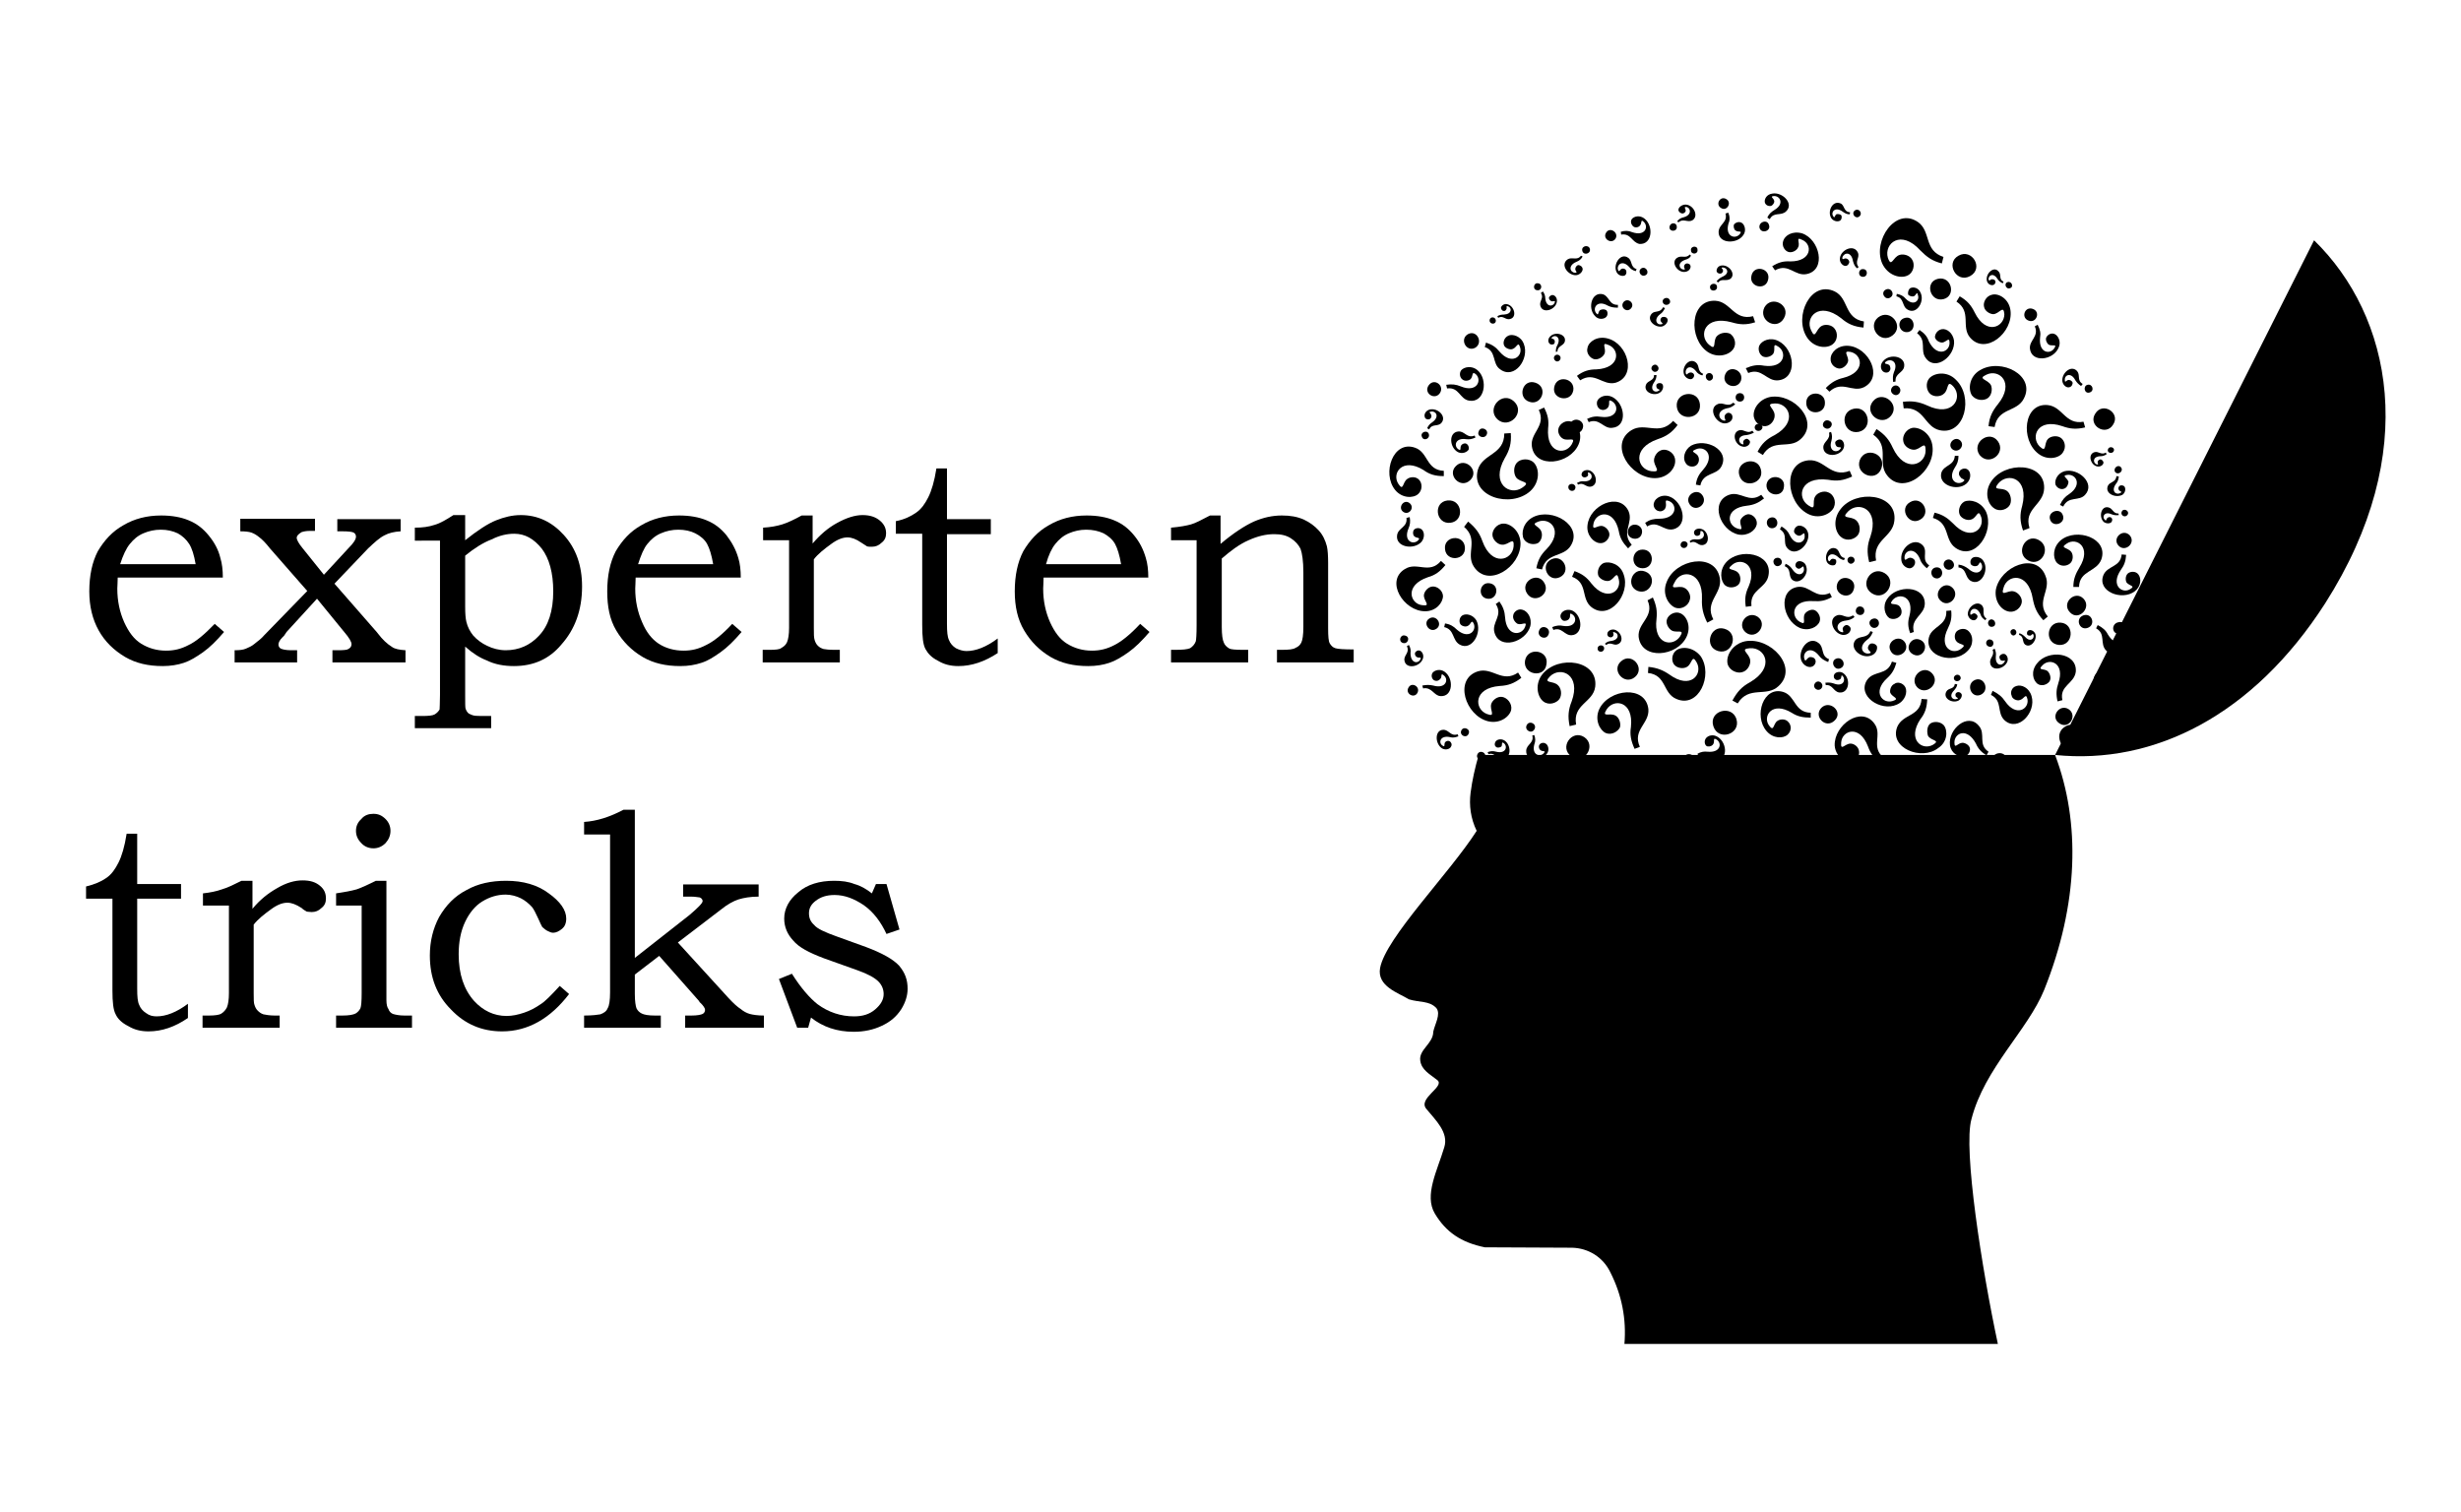 <?xml version="1.0" encoding="utf-8"?>
<!-- Generator: Adobe Illustrator 16.0.0, SVG Export Plug-In . SVG Version: 6.00 Build 0)  -->
<!DOCTYPE svg PUBLIC "-//W3C//DTD SVG 1.1//EN" "http://www.w3.org/Graphics/SVG/1.1/DTD/svg11.dtd">
<svg version="1.1" id="Layer_1" xmlns="http://www.w3.org/2000/svg" xmlns:xlink="http://www.w3.org/1999/xlink" x="0px" y="0px"
	 width="6.063px" height="3.726px" viewBox="2.107 -1.422 6.063 3.726" enable-background="new 2.107 -1.422 6.063 3.726"
	 xml:space="preserve">
<g id="Man_Head_Silhouette">
	<g>
		<path d="M7.835,0.065C8.073-0.308,7.998-0.645,7.808-0.83L7.17,0.438C7.414,0.463,7.658,0.34,7.835,0.065z"/>
		<path d="M5.75,0.438C5.741,0.469,5.734,0.5,5.73,0.531c-0.004,0.031,0,0.063,0.015,0.094C5.677,0.731,5.521,0.888,5.507,0.963
			C5.499,1.008,5.552,1.024,5.578,1.04c0.025,0.008,0.051,0.003,0.068,0.022C5.657,1.077,5.642,1.101,5.638,1.12
			c0,0.029-0.036,0.044-0.032,0.071c0.003,0.023,0.023,0.033,0.042,0.048c0.02,0.016-0.049,0.045-0.027,0.071
			c0.022,0.027,0.056,0.058,0.044,0.095C5.648,1.462,5.615,1.523,5.642,1.568s0.064,0.071,0.123,0.083
			c0.071,0,0.143,0.001,0.215,0.001c0.04,0.001,0.076,0.023,0.094,0.06c0.029,0.057,0.04,0.116,0.035,0.177h0.92
			C6.99,1.707,6.943,1.408,6.964,1.335C6.996,1.21,7.102,1.117,7.143,1.017c0.085-0.212,0.09-0.413,0.027-0.579H5.75L5.75,0.438z"/>
		<g>
			<g>
				<g>
					<path d="M6.914,0.082C6.916,0.1,6.913,0.112,6.906,0.126c-0.024,0.048,0.012,0.067,0.033,0.05
						c0.016-0.012-0.004-0.008-0.012-0.018C6.922,0.153,6.921,0.141,6.927,0.134c0.007-0.007,0.021-0.01,0.03-0.001
						c0.011,0.01,0.014,0.034-0.004,0.05C6.921,0.215,6.848,0.197,6.859,0.149C6.866,0.12,6.904,0.121,6.902,0.083L6.914,0.082z
						 M6.889,0.059C6.867,0.041,6.895,0.007,6.916,0.025C6.938,0.044,6.91,0.077,6.889,0.059z"/>
				</g>
				<g>
					<path d="M6.006-0.79C6.002-0.783,5.998-0.78,5.991-0.777C5.969-0.768,5.975-0.751,5.987-0.75c0.009,0,0-0.004,0.001-0.01
						c0-0.003,0.003-0.008,0.007-0.009c0.004,0,0.01,0.003,0.011,0.009S6-0.745,5.99-0.744C5.97-0.743,5.95-0.77,5.969-0.783
						c0.011-0.007,0.023,0.004,0.033-0.009L6.006-0.79z M6.005-0.805C6.003-0.817,6.022-0.82,6.024-0.808S6.007-0.792,6.005-0.805z"
						/>
				</g>
				<g>
					<path d="M5.829-0.355C5.831-0.33,5.826-0.313,5.814-0.293C5.778-0.229,5.828-0.199,5.858-0.221
						c0.023-0.016-0.006-0.011-0.016-0.025C5.836-0.255,5.835-0.272,5.844-0.282c0.009-0.01,0.03-0.012,0.042,0
						C5.9-0.267,5.901-0.234,5.877-0.212C5.829-0.169,5.729-0.198,5.748-0.265C5.76-0.305,5.813-0.301,5.813-0.354L5.829-0.355z
						 M5.796-0.389C5.768-0.416,5.808-0.46,5.837-0.433C5.866-0.406,5.825-0.363,5.796-0.389z"/>
				</g>
				<g>
					<path d="M6.118-0.071c-0.013-0.014-0.02-0.025-0.023-0.043C6.083-0.169,6.04-0.161,6.033-0.133
						C6.028-0.111,6.042-0.129,6.055-0.126c0.008,0.002,0.017,0.011,0.017,0.021c0,0.01-0.011,0.023-0.024,0.021
						c-0.015-0.001-0.033-0.02-0.03-0.044c0.005-0.049,0.078-0.083,0.101-0.035C6.132-0.134,6.1-0.11,6.127-0.08L6.118-0.071z
						 M6.154-0.068c0.03,0,0.03,0.046,0,0.046C6.123-0.022,6.124-0.068,6.154-0.068z"/>
				</g>
				<g>
					<path d="M6.437-0.309C6.447-0.329,6.459-0.34,6.479-0.35c0.059-0.033,0.034-0.08,0-0.078c-0.025,0.001-0.001,0.011,0,0.028
						c0.001,0.01-0.006,0.023-0.018,0.027S6.432-0.377,6.428-0.394c-0.004-0.018,0.011-0.044,0.04-0.05
						c0.059-0.01,0.123,0.061,0.075,0.104C6.515-0.314,6.475-0.343,6.45-0.301L6.437-0.309z M6.445-0.266
						c0.01,0.035-0.043,0.05-0.053,0.015S6.436-0.3,6.445-0.266z"/>
				</g>
				<g>
					<path d="M5.796-0.643c0.005-0.003,0.01-0.004,0.016-0.004c0.02-0.001,0.02-0.016,0.011-0.02C5.815-0.67,5.821-0.664,5.818-0.66
						C5.817-0.657,5.814-0.655,5.811-0.656c-0.003,0-0.007-0.005-0.006-0.009c0.002-0.005,0.009-0.01,0.017-0.007
						C5.838-0.667,5.845-0.64,5.827-0.636C5.816-0.633,5.81-0.646,5.798-0.639L5.796-0.643z M5.792-0.63
						C5.79-0.621,5.775-0.624,5.777-0.634C5.779-0.644,5.794-0.641,5.792-0.63z"/>
				</g>
				<g>
					<path d="M6.721,0.135C6.717,0.145,6.713,0.15,6.706,0.155C6.684,0.173,6.697,0.19,6.711,0.188c0.011-0.002,0-0.005-0.002-0.012
						c-0.001-0.004,0.002-0.01,0.006-0.012c0.005-0.002,0.013,0,0.016,0.006c0.002,0.007-0.002,0.019-0.014,0.023
						C6.693,0.202,6.662,0.176,6.678,0.155c0.011-0.012,0.029-0.003,0.037-0.022L6.721,0.135z M6.714,0.118
						c-0.007-0.014,0.015-0.023,0.021-0.01C6.741,0.123,6.721,0.132,6.714,0.118z"/>
				</g>
				<g>
					<path d="M6.093-0.664c-0.01,0-0.017-0.001-0.025-0.005C6.042-0.684,6.03-0.663,6.039-0.651c0.007,0.009,0.004-0.002,0.01-0.007
						c0.004-0.002,0.01-0.003,0.015,0c0.004,0.003,0.005,0.012,0,0.017c-0.006,0.006-0.02,0.007-0.028-0.003
						c-0.018-0.019-0.008-0.06,0.02-0.053C6.072-0.692,6.071-0.67,6.093-0.671L6.093-0.664z M6.107-0.678
						C6.118-0.69,6.136-0.674,6.125-0.662S6.097-0.666,6.107-0.678z"/>
				</g>
				<g>
					<path d="M6.855,0.301C6.854,0.321,6.85,0.335,6.838,0.35C6.805,0.4,6.842,0.428,6.869,0.413
						c0.02-0.012-0.004-0.009-0.012-0.022C6.854,0.383,6.854,0.369,6.861,0.362s0.025-0.008,0.035,0.003
						c0.01,0.013,0.009,0.041-0.014,0.056c-0.041,0.032-0.121,0-0.101-0.052C6.795,0.336,6.838,0.344,6.841,0.3L6.855,0.301z
						 M6.83,0.271C6.809,0.247,6.845,0.213,6.867,0.237C6.889,0.261,6.852,0.294,6.83,0.271z"/>
				</g>
				<g>
					<path d="M7.016,0.28C7.03,0.287,7.039,0.294,7.047,0.306c0.027,0.039,0.059,0.019,0.055-0.005c-0.004-0.018-0.008,0-0.02,0.002
						C7.076,0.305,7.064,0.3,7.063,0.292c-0.004-0.008,0-0.021,0.012-0.024c0.012-0.004,0.031,0.004,0.037,0.025
						c0.012,0.04-0.033,0.089-0.066,0.06C7.025,0.334,7.042,0.305,7.012,0.29L7.016,0.28z M6.986,0.29
						C6.963,0.299,6.949,0.263,6.973,0.253C6.996,0.244,7.01,0.28,6.986,0.29z"/>
				</g>
				<g>
					<path d="M6.239-0.877c0.005-0.006,0.009-0.008,0.017-0.01C6.276-0.893,6.272-0.91,6.262-0.912
						C6.254-0.913,6.26-0.908,6.26-0.903c0,0.003-0.004,0.007-0.008,0.007c-0.004,0-0.01-0.004-0.01-0.009
						c0-0.006,0.008-0.013,0.018-0.013c0.02,0.001,0.033,0.029,0.016,0.039C6.264-0.873,6.254-0.885,6.242-0.874L6.239-0.877z
						 M6.238-0.863c0.001,0.012-0.018,0.013-0.018,0.001C6.221-0.875,6.238-0.875,6.238-0.863z"/>
				</g>
				<g>
					<path d="M7.006-0.372c0.002-0.023,0.01-0.038,0.023-0.054c0.043-0.053,0.003-0.088-0.028-0.073
						C6.977-0.488,7.004-0.488,7.012-0.473c0.004,0.009,0.002,0.025-0.008,0.032S6.975-0.435,6.965-0.448
						C6.955-0.464,6.959-0.495,6.985-0.51c0.052-0.031,0.138,0.013,0.108,0.07C7.076-0.406,7.029-0.418,7.021-0.37L7.006-0.372z
						 M7.029-0.335c0.021,0.029-0.021,0.063-0.045,0.034C6.963-0.331,7.008-0.364,7.029-0.335z"/>
				</g>
				<g>
					<path d="M7.021,0.176c0.003,0.007,0.004,0.012,0.003,0.019C7.022,0.218,7.039,0.22,7.045,0.209
						C7.05,0.202,7.043,0.208,7.037,0.205c-0.002-0.001-0.005-0.006-0.004-0.01C7.035,0.191,7.04,0.188,7.045,0.189
						c0.006,0.002,0.011,0.011,0.007,0.02C7.043,0.228,7.012,0.232,7.01,0.211C7.008,0.199,7.022,0.193,7.016,0.179L7.021,0.176z
						 M7.007,0.171C6.995,0.167,7,0.15,7.012,0.154C7.023,0.158,7.018,0.175,7.007,0.171z"/>
				</g>
				<g>
					<path d="M6.061,0.164C6.066,0.159,6.07,0.158,6.077,0.157c0.02-0.003,0.018-0.019,0.008-0.021
						C6.078,0.133,6.083,0.138,6.082,0.143C6.081,0.146,6.078,0.149,6.074,0.148c-0.004,0-0.008-0.004-0.007-0.009
						c0-0.005,0.007-0.011,0.016-0.01c0.017,0.003,0.027,0.029,0.01,0.036C6.083,0.17,6.075,0.158,6.064,0.167L6.061,0.164z
						 M6.059,0.176C6.058,0.187,6.042,0.186,6.043,0.175C6.044,0.165,6.06,0.166,6.059,0.176z"/>
				</g>
				<g>
					<path d="M6.998,0.106c-0.006-0.004-0.01-0.008-0.012-0.015c-0.009-0.02-0.025-0.014-0.025-0.002c0,0.008,0.004,0,0.01,0
						c0.002,0,0.007,0.003,0.008,0.007c0,0.004-0.003,0.009-0.008,0.01C6.965,0.107,6.957,0.102,6.955,0.092
						C6.954,0.073,6.979,0.055,6.991,0.071c0.007,0.01-0.003,0.022,0.01,0.031L6.998,0.106z M7.012,0.104
						C7.023,0.103,7.027,0.12,7.016,0.122C7.004,0.125,7,0.107,7.012,0.104z"/>
				</g>
				<g>
					<path d="M6.78-0.698c0.01,0.002,0.016,0.005,0.022,0.012c0.02,0.02,0.035,0.004,0.03-0.009C6.83-0.706,6.828-0.695,6.822-0.692
						c-0.004,0.001-0.01,0-0.014-0.004C6.807-0.701,6.808-0.708,6.813-0.712c0.008-0.004,0.02-0.001,0.025,0.01
						C6.85-0.68,6.829-0.646,6.807-0.659C6.792-0.667,6.799-0.687,6.779-0.692L6.78-0.698z M6.764-0.689
						C6.752-0.681,6.739-0.7,6.752-0.708S6.777-0.697,6.764-0.689z"/>
				</g>
				<g>
					<path d="M6.771-0.481C6.77-0.491,6.77-0.497,6.773-0.505c0.012-0.026-0.008-0.035-0.02-0.026
						C6.746-0.524,6.757-0.527,6.762-0.522c0.002,0.003,0.004,0.01,0,0.014C6.76-0.504,6.752-0.502,6.746-0.507
						C6.74-0.512,6.738-0.524,6.747-0.533c0.017-0.019,0.056-0.011,0.051,0.015C6.795-0.503,6.775-0.502,6.777-0.482L6.771-0.481z
						 M6.784-0.47C6.796-0.46,6.783-0.442,6.771-0.451C6.758-0.46,6.772-0.479,6.784-0.47z"/>
				</g>
				<g>
					<path d="M6.813,0.138C6.807,0.122,6.807,0.11,6.811,0.096c0.013-0.048-0.024-0.059-0.041-0.04
						C6.758,0.071,6.775,0.063,6.785,0.07C6.791,0.075,6.794,0.085,6.79,0.093C6.785,0.101,6.773,0.106,6.762,0.101
						C6.751,0.094,6.744,0.072,6.756,0.054C6.779,0.018,6.85,0.02,6.849,0.066C6.848,0.094,6.813,0.101,6.822,0.135L6.813,0.138z
						 M6.839,0.155C6.862,0.167,6.844,0.203,6.82,0.19S6.816,0.143,6.839,0.155z"/>
				</g>
				<g>
					<path d="M6.313,0.112C6.303,0.092,6.299,0.075,6.3,0.054c0.003-0.07-0.052-0.074-0.067-0.042
						C6.219,0.035,6.241,0.019,6.256,0.026c0.01,0.004,0.018,0.019,0.014,0.03C6.267,0.069,6.251,0.081,6.234,0.075
						C6.217,0.068,6.201,0.041,6.213,0.012c0.021-0.056,0.119-0.075,0.131-0.01C6.351,0.041,6.305,0.06,6.328,0.104L6.313,0.112z
						 M6.355,0.127c0.037,0.01,0.021,0.065-0.015,0.055S6.32,0.117,6.355,0.127z"/>
				</g>
				<g>
					<path d="M6.179,0.05c0.009,0.02,0.011,0.034,0.009,0.053c-0.008,0.063,0.04,0.07,0.058,0.043
						c0.013-0.02-0.009-0.007-0.021-0.015C6.217,0.126,6.21,0.113,6.214,0.103c0.004-0.011,0.02-0.02,0.033-0.014
						c0.016,0.007,0.027,0.033,0.015,0.058c-0.023,0.049-0.111,0.058-0.118,0c-0.003-0.035,0.04-0.049,0.022-0.09L6.179,0.05z
						 M6.142,0.034C6.111,0.022,6.128-0.026,6.16-0.014S6.174,0.045,6.142,0.034z"/>
				</g>
				<g>
					<path d="M5.664-0.249c-0.021,0-0.035-0.004-0.05-0.015C5.562-0.296,5.535-0.256,5.552-0.23c0.013,0.02,0.01-0.004,0.022-0.012
						C5.582-0.248,5.596-0.248,5.603-0.24c0.008,0.008,0.009,0.025-0.002,0.035c-0.012,0.011-0.04,0.011-0.057-0.01
						C5.511-0.256,5.539-0.338,5.593-0.319c0.033,0.011,0.027,0.055,0.071,0.057V-0.249z M5.694-0.274
						c0.023-0.023,0.059,0.012,0.035,0.035C5.705-0.216,5.671-0.252,5.694-0.274z"/>
				</g>
				<g>
					<path d="M6.932-0.299c0,0.012-0.003,0.02-0.009,0.029c-0.019,0.03,0.005,0.045,0.02,0.035C6.953-0.242,6.939-0.24,6.936-0.248
						C6.932-0.251,6.932-0.26,6.937-0.264S6.951-0.27,6.957-0.263C6.963-0.256,6.963-0.24,6.951-0.23
						c-0.023,0.019-0.07,0.003-0.061-0.028c0.007-0.019,0.031-0.016,0.033-0.041H6.932z M6.916-0.316
						C6.903-0.329,6.924-0.35,6.937-0.336C6.949-0.323,6.93-0.303,6.916-0.316z"/>
				</g>
				<g>
					<path d="M6.428-0.356C6.422-0.353,6.416-0.351,6.409-0.35C6.387-0.349,6.389-0.332,6.398-0.328
						C6.406-0.325,6.4-0.331,6.402-0.335c0.001-0.003,0.005-0.006,0.009-0.006C6.415-0.34,6.42-0.335,6.418-0.331
						c-0.001,0.006-0.01,0.012-0.019,0.009C6.381-0.326,6.372-0.356,6.392-0.362c0.012-0.003,0.02,0.01,0.032,0.001L6.428-0.356z
						 M6.43-0.37c0.002-0.012,0.02-0.009,0.019,0.002C6.445-0.356,6.429-0.359,6.43-0.37z"/>
				</g>
				<g>
					<path d="M5.668-0.03C5.655-0.014,5.643-0.005,5.625,0C5.566,0.02,5.581,0.066,5.611,0.069c0.023,0.003,0.003-0.01,0.004-0.025
						c0.001-0.009,0.01-0.02,0.021-0.021c0.011-0.001,0.025,0.009,0.026,0.023c0,0.017-0.017,0.038-0.044,0.038
						c-0.053,0-0.099-0.074-0.05-0.104c0.03-0.019,0.06,0.014,0.089-0.02L5.668-0.03z M5.667-0.069
						C5.663-0.102,5.713-0.107,5.716-0.074C5.719-0.041,5.67-0.037,5.667-0.069z"/>
				</g>
				<g>
					<path d="M6.24-0.375C6.226-0.356,6.212-0.347,6.191-0.34c-0.066,0.023-0.05,0.075-0.015,0.079
						C6.203-0.258,6.18-0.273,6.182-0.29C6.183-0.3,6.192-0.313,6.205-0.314c0.013-0.001,0.029,0.01,0.029,0.027
						c0.001,0.019-0.019,0.043-0.05,0.043c-0.061,0-0.114-0.083-0.058-0.118C6.16-0.383,6.195-0.347,6.229-0.385L6.24-0.375z
						 M6.238-0.42C6.234-0.457,6.291-0.464,6.295-0.426S6.242-0.383,6.238-0.42z"/>
				</g>
				<g>
					<path d="M6.017-0.39c0.013-0.006,0.022-0.007,0.035-0.005C6.092-0.39,6.097-0.421,6.079-0.433
						c-0.013-0.008-0.004,0.005-0.01,0.014C6.066-0.414,6.058-0.41,6.051-0.413C6.044-0.415,6.039-0.425,6.042-0.434
						c0.004-0.01,0.021-0.018,0.037-0.01c0.032,0.016,0.038,0.073,0,0.076C6.057-0.365,6.048-0.393,6.021-0.382L6.017-0.39z
						 M6.006-0.366c-0.007,0.02-0.039,0.009-0.031-0.011C5.983-0.398,6.014-0.386,6.006-0.366z"/>
				</g>
				<g>
					<path d="M6.873-0.159c0.021,0.005,0.033,0.014,0.046,0.027c0.042,0.045,0.078,0.014,0.069-0.016
						C6.98-0.171,6.978-0.146,6.963-0.142c-0.008,0.003-0.021-0.001-0.027-0.01C6.93-0.162,6.934-0.179,6.946-0.186
						c0.015-0.007,0.042,0,0.054,0.025c0.021,0.049-0.027,0.122-0.075,0.089c-0.029-0.02-0.013-0.061-0.056-0.074L6.873-0.159z
						 M6.838-0.142C6.81-0.125,6.784-0.169,6.813-0.185C6.842-0.202,6.866-0.158,6.838-0.142z"/>
				</g>
				<g>
					<path d="M6.929,0.264C6.928,0.271,6.925,0.274,6.921,0.279C6.907,0.293,6.918,0.304,6.928,0.3
						c0.007-0.002-0.002-0.003-0.003-0.007C6.924,0.29,6.924,0.286,6.928,0.284c0.003-0.002,0.008-0.001,0.011,0.003
						S6.939,0.3,6.932,0.304C6.916,0.312,6.893,0.298,6.902,0.282c0.005-0.01,0.019-0.005,0.021-0.019L6.929,0.264z M6.922,0.253
						C6.916,0.244,6.93,0.235,6.936,0.244S6.928,0.261,6.922,0.253z"/>
				</g>
				<g>
					<path d="M6.301-0.497C6.294-0.499,6.289-0.502,6.285-0.508C6.271-0.525,6.258-0.515,6.26-0.503c0.002,0.008,0.004,0,0.01-0.001
						c0.003-0.001,0.008,0,0.01,0.004c0.002,0.003,0,0.01-0.006,0.012C6.269-0.487,6.26-0.49,6.256-0.499
						c-0.007-0.019,0.013-0.043,0.029-0.03c0.01,0.008,0.003,0.022,0.018,0.028L6.301-0.497z M6.314-0.502
						c0.011-0.005,0.019,0.011,0.008,0.017C6.312-0.48,6.304-0.497,6.314-0.502z"/>
				</g>
				<g>
					<path d="M5.611,0.267c0.01-0.002,0.018-0.002,0.027,0c0.031,0.009,0.039-0.015,0.026-0.025
						C5.655,0.234,5.661,0.246,5.655,0.251C5.652,0.255,5.646,0.257,5.64,0.254C5.635,0.251,5.632,0.243,5.636,0.236
						c0.005-0.007,0.019-0.011,0.03-0.003c0.023,0.016,0.021,0.062-0.01,0.06C5.639,0.292,5.635,0.27,5.613,0.274L5.611,0.267z
						 M5.599,0.285C5.591,0.3,5.568,0.287,5.577,0.272C5.585,0.257,5.607,0.27,5.599,0.285z"/>
				</g>
				<g>
					<path d="M6.604,0.26c0.009-0.001,0.015,0,0.021,0.002c0.023,0.009,0.03-0.009,0.022-0.018C6.642,0.238,6.645,0.247,6.641,0.251
						C6.638,0.253,6.633,0.255,6.629,0.252C6.625,0.25,6.623,0.243,6.627,0.238c0.004-0.005,0.016-0.007,0.023,0
						c0.017,0.014,0.012,0.049-0.012,0.046c-0.014-0.002-0.016-0.02-0.033-0.018L6.604,0.26z M6.595,0.273
						c-0.008,0.011-0.024,0-0.017-0.011C6.586,0.25,6.602,0.262,6.595,0.273z"/>
				</g>
				<g>
					<path d="M7.082,0.138c0.006,0.002,0.01,0.005,0.014,0.009c0.012,0.014,0.023,0.005,0.021-0.004
						c-0.002-0.007-0.004,0-0.008,0.001c-0.002,0-0.008,0-0.008-0.004C7.1,0.138,7.101,0.132,7.105,0.131
						c0.004-0.002,0.012,0,0.016,0.008C7.127,0.154,7.11,0.176,7.096,0.166C7.088,0.159,7.094,0.146,7.081,0.142L7.082,0.138z
						 M7.07,0.143C7.063,0.147,7.055,0.133,7.064,0.129C7.072,0.124,7.08,0.138,7.07,0.143z"/>
				</g>
				<g>
					<path d="M6.568,0.346c-0.02,0-0.033-0.003-0.047-0.012C6.473,0.305,6.449,0.342,6.465,0.365
						c0.013,0.018,0.01-0.004,0.021-0.011c0.007-0.005,0.02-0.005,0.026,0.002c0.008,0.007,0.01,0.022-0.001,0.032
						C6.5,0.398,6.475,0.398,6.459,0.379C6.427,0.342,6.451,0.267,6.501,0.283c0.03,0.01,0.026,0.05,0.067,0.051V0.346z
						 M6.594,0.322c0.021-0.021,0.055,0.01,0.033,0.031C6.605,0.375,6.574,0.343,6.594,0.322z"/>
				</g>
				<g>
					<path d="M5.801,0.06c0.009,0.013,0.013,0.024,0.014,0.039c0.003,0.047,0.04,0.046,0.049,0.024
						c0.007-0.017-0.007-0.004-0.018-0.008C5.84,0.112,5.833,0.103,5.835,0.094C5.836,0.086,5.846,0.077,5.857,0.08
						C5.87,0.083,5.882,0.1,5.877,0.121C5.866,0.16,5.802,0.18,5.789,0.137C5.781,0.111,5.811,0.095,5.792,0.066L5.801,0.06z
						 M5.771,0.053C5.746,0.049,5.752,0.011,5.777,0.015C5.803,0.019,5.796,0.057,5.771,0.053z"/>
				</g>
				<g>
					<path d="M7.297-0.303c-0.006,0.004-0.01,0.005-0.016,0.005c-0.019,0.001-0.018,0.016-0.009,0.02
						c0.007,0.002,0.002-0.002,0.003-0.007C7.276-0.288,7.28-0.291,7.283-0.29S7.29-0.285,7.289-0.281
						c-0.001,0.005-0.008,0.01-0.016,0.008C7.257-0.277,7.25-0.303,7.267-0.308c0.01-0.003,0.017,0.008,0.028,0.001L7.297-0.303z
						 M7.3-0.314c0.002-0.01,0.017-0.007,0.015,0.002S7.298-0.305,7.3-0.314z"/>
				</g>
				<g>
					<path d="M6.137-0.754C6.129-0.756,6.125-0.759,6.12-0.765C6.104-0.782,6.09-0.77,6.093-0.758c0.003,0.009,0.004,0,0.01-0.002
						c0.003-0.001,0.008,0,0.01,0.004c0.002,0.004,0.001,0.011-0.004,0.013s-0.016,0-0.02-0.01C6.081-0.772,6.1-0.8,6.118-0.787
						C6.129-0.78,6.123-0.764,6.139-0.759L6.137-0.754z M6.151-0.761c0.011-0.006,0.021,0.011,0.01,0.017S6.14-0.754,6.151-0.761z"
						/>
				</g>
				<g>
					<path d="M5.992-0.496c0.016-0.012,0.03-0.016,0.048-0.016c0.059-0.003,0.058-0.049,0.03-0.06
						C6.05-0.581,6.065-0.564,6.06-0.551C6.057-0.543,6.045-0.535,6.035-0.537S6.014-0.552,6.018-0.565
						c0.003-0.016,0.025-0.03,0.05-0.023C6.118-0.575,6.14-0.495,6.087-0.479C6.055-0.471,6.036-0.508,6-0.485L5.992-0.496z
						 M5.983-0.46C5.977-0.429,5.93-0.438,5.936-0.468C5.942-0.5,5.988-0.49,5.983-0.46z"/>
				</g>
				<g>
					<path d="M6.168,0.221C6.189,0.223,6.204,0.229,6.22,0.24c0.052,0.038,0.083-0.001,0.067-0.03
						C6.275,0.188,6.276,0.214,6.263,0.221C6.255,0.226,6.24,0.225,6.232,0.216S6.225,0.189,6.237,0.18
						c0.014-0.01,0.042-0.008,0.06,0.015C6.328,0.241,6.292,0.324,6.237,0.3c-0.034-0.014-0.024-0.059-0.07-0.064L6.168,0.221z
						 M6.135,0.246c-0.026,0.022-0.06-0.017-0.034-0.039C6.127,0.184,6.161,0.224,6.135,0.246z"/>
				</g>
				<g>
					<path d="M7.091-0.115c-0.008-0.023-0.008-0.04-0.002-0.061C7.106-0.244,7.054-0.259,7.03-0.231
						C7.014-0.211,7.039-0.223,7.052-0.212C7.06-0.206,7.064-0.19,7.059-0.179S7.035-0.16,7.021-0.169
						c-0.017-0.01-0.026-0.04-0.009-0.066c0.033-0.051,0.133-0.049,0.131,0.016c-0.001,0.041-0.051,0.05-0.036,0.098L7.091-0.115z
						 M7.129-0.092c0.034,0.018,0.008,0.068-0.025,0.051S7.096-0.109,7.129-0.092z"/>
				</g>
				<g>
					<path d="M5.58-0.148C5.582-0.137,5.581-0.129,5.577-0.12C5.564-0.089,5.588-0.079,5.6-0.09
						c0.009-0.009-0.003-0.005-0.009-0.011C5.588-0.104,5.587-0.111,5.59-0.116s0.013-0.007,0.019-0.002
						c0.007,0.005,0.009,0.02,0,0.031C5.59-0.066,5.544-0.074,5.549-0.104c0.003-0.018,0.026-0.019,0.023-0.042L5.58-0.148z
						 M5.564-0.161C5.55-0.171,5.565-0.193,5.579-0.183C5.594-0.172,5.578-0.151,5.564-0.161z"/>
				</g>
				<g>
					<path d="M5.974,0.367C5.969,0.343,5.971,0.326,5.979,0.306C6.003,0.24,5.952,0.219,5.926,0.244
						c-0.019,0.019,0.007,0.01,0.019,0.022C5.953,0.273,5.956,0.289,5.949,0.3c-0.007,0.01-0.026,0.017-0.04,0.006
						C5.894,0.294,5.888,0.263,5.907,0.239C5.946,0.191,6.045,0.204,6.037,0.27C6.032,0.309,5.981,0.313,5.99,0.363L5.974,0.367z
						 M6.01,0.394c0.031,0.021,0,0.069-0.031,0.048C5.947,0.421,5.979,0.374,6.01,0.394z"/>
				</g>
				<g>
					<path d="M5.986-0.015C6.005-0.008,6.016,0,6.028,0.016c0.037,0.046,0.075,0.019,0.067-0.011
						C6.09-0.018,6.085,0.005,6.071,0.009C6.063,0.011,6.05,0.006,6.045-0.003c-0.004-0.01,0-0.026,0.013-0.032
						c0.015-0.005,0.041,0.003,0.049,0.028c0.018,0.049-0.035,0.115-0.079,0.081c-0.027-0.021-0.008-0.06-0.048-0.075L5.986-0.015z
						 M5.95,0C5.921,0.014,5.9-0.03,5.929-0.044C5.958-0.058,5.979-0.014,5.95,0z"/>
				</g>
				<g>
					<path d="M5.768-0.578c0.015,0.005,0.024,0.011,0.033,0.022c0.03,0.035,0.058,0.012,0.051-0.01
						C5.847-0.583,5.844-0.565,5.833-0.562C5.828-0.56,5.817-0.563,5.813-0.57S5.812-0.59,5.823-0.595
						C5.833-0.6,5.854-0.594,5.861-0.575c0.015,0.037-0.023,0.089-0.058,0.063C5.782-0.526,5.795-0.557,5.765-0.567L5.768-0.578z
						 M5.741-0.565C5.719-0.554,5.702-0.587,5.724-0.599C5.746-0.61,5.762-0.577,5.741-0.565z"/>
				</g>
				<g>
					<path d="M7.182-0.178c0.006-0.013,0.012-0.02,0.023-0.027C7.238-0.228,7.221-0.255,7.2-0.252c-0.015,0.002,0,0.007,0.003,0.017
						c0,0.006-0.004,0.015-0.011,0.017c-0.007,0.003-0.017-0.001-0.021-0.01C7.168-0.239,7.176-0.256,7.193-0.261
						c0.034-0.009,0.077,0.03,0.051,0.058C7.229-0.186,7.203-0.201,7.19-0.174L7.182-0.178z M7.189-0.153
						c0.008,0.02-0.023,0.032-0.031,0.012S7.182-0.173,7.189-0.153z"/>
				</g>
				<g>
					<path d="M6.605-0.466C6.619-0.48,6.631-0.487,6.648-0.491c0.056-0.014,0.047-0.058,0.018-0.064
						C6.645-0.559,6.662-0.545,6.66-0.532C6.658-0.523,6.648-0.514,6.639-0.514c-0.01,0-0.023-0.01-0.022-0.024
						C6.617-0.554,6.635-0.572,6.661-0.57c0.05,0.004,0.087,0.077,0.038,0.102C6.67-0.454,6.645-0.486,6.614-0.457L6.605-0.466z
						 M6.603-0.43c0.001,0.031-0.046,0.032-0.046,0.001C6.556-0.46,6.603-0.46,6.603-0.43z"/>
				</g>
				<g>
					<path d="M7.141,0.106C7.125,0.089,7.119,0.074,7.115,0.053c-0.011-0.067-0.063-0.06-0.072-0.027
						c-0.008,0.025,0.01,0.005,0.025,0.009c0.01,0.002,0.021,0.014,0.02,0.026s-0.014,0.026-0.03,0.024
						C7.039,0.083,7.02,0.061,7.024,0.031c0.011-0.058,0.099-0.094,0.122-0.035c0.016,0.036-0.025,0.063,0.006,0.101L7.141,0.106z
						 M7.184,0.112C7.219,0.115,7.215,0.169,7.18,0.167C7.143,0.164,7.148,0.109,7.184,0.112z"/>
				</g>
				<g>
					<path d="M6.461-0.886C6.465-0.895,6.471-0.9,6.479-0.905C6.504-0.92,6.492-0.94,6.477-0.939c-0.011,0.001,0,0.005,0.001,0.012
						c0.001,0.004-0.003,0.01-0.007,0.012C6.465-0.913,6.457-0.916,6.455-0.923c-0.002-0.008,0.004-0.02,0.018-0.022
						c0.025-0.005,0.055,0.025,0.034,0.044c-0.013,0.012-0.03,0-0.04,0.019L6.461-0.886z M6.465-0.868
						C6.471-0.853,6.447-0.845,6.442-0.86C6.438-0.875,6.461-0.883,6.465-0.868z"/>
				</g>
				<g>
					<path d="M6.273-0.792C6.27-0.786,6.265-0.784,6.259-0.782C6.238-0.775,6.244-0.759,6.254-0.758
						c0.008,0.001,0.001-0.003,0.002-0.008c0-0.003,0.003-0.007,0.007-0.007c0.004,0,0.009,0.002,0.009,0.008
						c0,0.006-0.006,0.013-0.016,0.013c-0.018,0-0.033-0.025-0.017-0.035C6.25-0.794,6.26-0.784,6.27-0.795L6.273-0.792z
						 M6.273-0.805C6.271-0.816,6.289-0.818,6.289-0.807C6.291-0.795,6.273-0.794,6.273-0.805z"/>
				</g>
				<g>
					<path d="M6.664-0.894c-0.008,0-0.012-0.003-0.018-0.007C6.628-0.914,6.617-0.899,6.623-0.89
						c0.004,0.008,0.004-0.001,0.008-0.004c0.003-0.001,0.008-0.001,0.012,0.002c0.002,0.003,0.002,0.009-0.002,0.013
						C6.636-0.875,6.625-0.876,6.619-0.884C6.608-0.9,6.621-0.929,6.641-0.921C6.652-0.917,6.648-0.9,6.665-0.899L6.664-0.894z
						 M6.676-0.903c0.01-0.008,0.021,0.006,0.012,0.014C6.679-0.881,6.667-0.895,6.676-0.903z"/>
				</g>
				<g>
					<path d="M6.188-0.498c0,0.007-0.002,0.012-0.006,0.018C6.17-0.462,6.184-0.453,6.193-0.459C6.2-0.463,6.191-0.462,6.189-0.466
						c-0.002-0.003-0.002-0.008,0-0.01c0.004-0.003,0.01-0.003,0.013,0c0.004,0.004,0.003,0.014-0.004,0.02
						C6.184-0.444,6.155-0.455,6.162-0.474c0.004-0.011,0.02-0.009,0.02-0.024H6.188z M6.178-0.509
						C6.17-0.517,6.183-0.529,6.19-0.521C6.199-0.512,6.186-0.5,6.178-0.509z"/>
				</g>
				<g>
					<path d="M6.408,0.073c-0.003-0.02-0.001-0.033,0.007-0.05C6.438-0.031,6.396-0.05,6.374-0.03
						C6.357-0.016,6.379-0.022,6.389-0.011c0.006,0.006,0.008,0.02,0.002,0.028C6.385,0.025,6.368,0.029,6.357,0.02
						C6.346,0.01,6.342-0.016,6.359-0.036c0.033-0.038,0.115-0.023,0.105,0.031C6.459,0.028,6.417,0.03,6.422,0.071L6.408,0.073z
						 M6.438,0.098c0.025,0.019-0.004,0.057-0.029,0.039C6.383,0.117,6.412,0.08,6.438,0.098z"/>
				</g>
				<g>
					<path d="M5.742-0.344C5.733-0.34,5.727-0.339,5.719-0.34C5.692-0.344,5.688-0.323,5.7-0.315
						C5.708-0.31,5.703-0.319,5.707-0.325c0.002-0.003,0.008-0.006,0.012-0.004C5.724-0.327,5.727-0.32,5.725-0.314
						C5.721-0.308,5.71-0.303,5.699-0.308C5.678-0.319,5.675-0.357,5.7-0.359c0.016-0.001,0.021,0.018,0.04,0.01L5.742-0.344z
						 M5.75-0.359C5.754-0.373,5.775-0.365,5.77-0.352S5.744-0.346,5.75-0.359z"/>
				</g>
				<g>
					<path d="M6.134,0.423c-0.009-0.02-0.012-0.035-0.009-0.054c0.007-0.064-0.042-0.071-0.06-0.043
						C6.052,0.347,6.073,0.333,6.087,0.341C6.095,0.345,6.101,0.359,6.098,0.37C6.093,0.38,6.078,0.39,6.063,0.384
						C6.048,0.377,6.035,0.351,6.047,0.325c0.024-0.05,0.114-0.06,0.121,0c0.003,0.036-0.04,0.051-0.021,0.093L6.134,0.423z
						 M6.172,0.44C6.203,0.451,6.186,0.5,6.154,0.489C6.121,0.477,6.14,0.428,6.172,0.44z"/>
				</g>
				<g>
					<path d="M7.327-0.153c-0.008,0.001-0.012,0-0.018-0.002C7.292-0.163,7.285-0.149,7.292-0.142
						c0.005,0.006,0.003-0.001,0.007-0.004c0.002-0.002,0.006-0.003,0.009-0.001C7.311-0.145,7.312-0.14,7.309-0.136
						c-0.003,0.004-0.012,0.005-0.019,0C7.277-0.148,7.283-0.176,7.301-0.172C7.312-0.17,7.313-0.156,7.326-0.157L7.327-0.153z
						 M7.335-0.163c0.006-0.008,0.02,0.001,0.013,0.01C7.341-0.145,7.329-0.154,7.335-0.163z"/>
				</g>
				<g>
					<path d="M6.935-0.692c0.019,0.011,0.028,0.022,0.037,0.04C7-0.595,7.045-0.616,7.045-0.648c-0.002-0.024-0.012-0.001-0.027,0
						c-0.008,0-0.021-0.007-0.023-0.018c-0.003-0.011,0.005-0.027,0.02-0.03C7.031-0.7,7.056-0.686,7.06-0.658
						c0.008,0.055-0.062,0.113-0.1,0.067C6.938-0.618,6.965-0.654,6.927-0.679L6.935-0.692z M6.895-0.685
						c-0.033,0.008-0.047-0.042-0.014-0.05C6.915-0.743,6.927-0.693,6.895-0.685z"/>
				</g>
				<g>
					<path d="M5.67-0.474C5.684-0.476,5.694-0.475,5.706-0.47c0.039,0.016,0.052-0.014,0.038-0.029
						C5.732-0.51,5.737-0.495,5.73-0.488C5.726-0.484,5.716-0.482,5.71-0.487C5.704-0.491,5.701-0.502,5.707-0.51
						c0.007-0.008,0.026-0.012,0.04,0c0.027,0.023,0.018,0.082-0.021,0.075c-0.023-0.004-0.024-0.034-0.054-0.03L5.67-0.474z
						 M5.654-0.453c-0.013,0.018-0.041-0.001-0.027-0.02S5.667-0.471,5.654-0.453z"/>
				</g>
				<g>
					<path d="M6.74,0.457c-0.017-0.012-0.025-0.023-0.031-0.04C6.688,0.362,6.645,0.378,6.643,0.407
						C6.641,0.43,6.652,0.41,6.666,0.41c0.009,0,0.02,0.008,0.021,0.019c0.002,0.011-0.007,0.025-0.021,0.026
						C6.65,0.456,6.629,0.44,6.627,0.415C6.625,0.364,6.693,0.316,6.725,0.361c0.02,0.027-0.01,0.058,0.023,0.084L6.74,0.457z
						 M6.777,0.453C6.809,0.448,6.816,0.496,6.785,0.5C6.754,0.505,6.746,0.458,6.777,0.453z"/>
				</g>
				<g>
					<path d="M5.578,0.167c0.004,0.007,0.005,0.013,0.004,0.02C5.582,0.212,5.6,0.214,5.606,0.203C5.61,0.195,5.603,0.2,5.598,0.197
						c-0.003-0.001-0.006-0.006-0.005-0.01C5.594,0.183,5.6,0.179,5.605,0.181c0.006,0.002,0.011,0.012,0.007,0.021
						c-0.008,0.02-0.042,0.025-0.045,0.003C5.565,0.192,5.581,0.186,5.573,0.17L5.578,0.167z M5.563,0.162
						C5.551,0.158,5.557,0.14,5.569,0.144C5.582,0.147,5.576,0.166,5.563,0.162z"/>
				</g>
				<g>
					<path d="M6.473-0.766c0.016-0.01,0.028-0.013,0.045-0.012c0.053,0,0.055-0.042,0.029-0.053C6.529-0.84,6.543-0.824,6.537-0.813
						C6.534-0.805,6.523-0.799,6.514-0.801C6.505-0.803,6.496-0.815,6.5-0.828c0.004-0.014,0.023-0.026,0.047-0.019
						C6.59-0.832,6.607-0.758,6.559-0.747C6.529-0.74,6.514-0.775,6.48-0.756L6.473-0.766z M6.463-0.733
						c-0.006,0.028-0.048,0.018-0.041-0.01C6.428-0.771,6.47-0.761,6.463-0.733z"/>
				</g>
				<g>
					<path d="M6.73-0.365c0.02,0.013,0.031,0.026,0.04,0.046c0.03,0.064,0.081,0.042,0.081,0.007c0-0.027-0.012-0.002-0.029-0.002
						c-0.01,0-0.024-0.008-0.026-0.021c-0.003-0.013,0.007-0.03,0.023-0.033C6.838-0.37,6.865-0.353,6.868-0.322
						c0.007,0.061-0.072,0.123-0.112,0.071c-0.025-0.032,0.008-0.071-0.034-0.1L6.73-0.365z M6.686-0.358
						C6.648-0.351,6.637-0.407,6.674-0.415S6.723-0.366,6.686-0.358z"/>
				</g>
				<g>
					<path d="M7.244-0.369C7.223-0.364,7.207-0.365,7.188-0.372c-0.062-0.021-0.079,0.027-0.056,0.05
						C7.15-0.305,7.142-0.329,7.152-0.34c0.006-0.007,0.021-0.01,0.031-0.004c0.01,0.006,0.016,0.023,0.006,0.037
						C7.18-0.293,7.151-0.287,7.129-0.304C7.084-0.338,7.092-0.43,7.152-0.424C7.189-0.42,7.195-0.375,7.24-0.383L7.244-0.369z
						 M7.269-0.403c0.018-0.03,0.063-0.002,0.044,0.027C7.295-0.346,7.25-0.374,7.269-0.403z"/>
				</g>
				<g>
					<path d="M7.176,0.306c-0.004-0.018-0.003-0.03,0.002-0.045c0.017-0.049-0.021-0.063-0.039-0.044
						C7.125,0.231,7.144,0.224,7.152,0.232C7.158,0.238,7.161,0.25,7.156,0.257S7.138,0.27,7.127,0.263
						C7.115,0.254,7.11,0.232,7.125,0.213c0.027-0.036,0.1-0.028,0.096,0.02c-0.004,0.03-0.041,0.034-0.033,0.07L7.176,0.306z
						 M7.203,0.325c0.023,0.015,0.002,0.05-0.021,0.036C7.156,0.346,7.18,0.311,7.203,0.325z"/>
				</g>
				<g>
					<path d="M6.506-0.033C6.514-0.03,6.519-0.025,6.523-0.019c0.014,0.021,0.031,0.01,0.028-0.003c-0.001-0.01-0.005,0-0.011,0.001
						C6.538-0.02,6.533-0.022,6.531-0.026c-0.002-0.004,0-0.011,0.006-0.013c0.006-0.002,0.018,0.002,0.02,0.013
						c0.007,0.021-0.018,0.047-0.035,0.032C6.512-0.004,6.521-0.02,6.504-0.027L6.506-0.033z M6.49-0.028
						c-0.012,0.005-0.02-0.014-0.008-0.019C6.496-0.052,6.503-0.033,6.49-0.028z"/>
				</g>
				<g>
					<path d="M7.001,0.439C6.988,0.431,6.98,0.422,6.975,0.41C6.953,0.369,6.922,0.384,6.922,0.407c0,0.018,0.008,0.001,0.02,0.001
						c0.006,0,0.016,0.005,0.018,0.013c0.002,0.008-0.004,0.02-0.016,0.021S6.914,0.434,6.911,0.414
						c-0.005-0.04,0.044-0.081,0.071-0.048C7,0.386,6.979,0.412,7.006,0.43L7.001,0.439z M7.029,0.434
						c0.024-0.005,0.033,0.03,0.01,0.036C7.014,0.476,7.006,0.439,7.029,0.434z"/>
				</g>
				<g>
					<path d="M5.931,0.123c0.01-0.004,0.018-0.005,0.027-0.003c0.031,0.005,0.036-0.019,0.023-0.028
						c-0.01-0.007-0.003,0.004-0.008,0.01C5.971,0.106,5.964,0.109,5.958,0.107C5.953,0.104,5.949,0.097,5.953,0.09
						C5.957,0.082,5.97,0.077,5.982,0.083c0.024,0.013,0.026,0.058-0.003,0.06C5.961,0.144,5.955,0.122,5.934,0.13L5.931,0.123z
						 M5.922,0.141c-0.006,0.016-0.03,0.006-0.023-0.01C5.905,0.115,5.929,0.125,5.922,0.141z"/>
				</g>
				<g>
					<path d="M6.289,0.435C6.298,0.43,6.305,0.429,6.314,0.43C6.346,0.433,6.35,0.409,6.336,0.4
						c-0.01-0.006-0.004,0.004-0.008,0.011C6.326,0.415,6.32,0.418,6.314,0.417S6.305,0.407,6.308,0.4
						c0.003-0.008,0.016-0.014,0.028-0.008c0.025,0.012,0.03,0.056,0.001,0.059c-0.018,0.002-0.024-0.019-0.046-0.01L6.289,0.435z
						 M6.281,0.453C6.275,0.469,6.251,0.46,6.256,0.444C6.262,0.429,6.286,0.437,6.281,0.453z"/>
				</g>
				<g>
					<path d="M5.911-0.418c0.01,0.019,0.012,0.033,0.01,0.051C5.916-0.305,5.963-0.3,5.979-0.327
						c0.012-0.021-0.008-0.007-0.021-0.014C5.95-0.345,5.943-0.357,5.947-0.368c0.004-0.011,0.018-0.02,0.032-0.015
						c0.015,0.006,0.028,0.031,0.017,0.056C5.975-0.278,5.889-0.266,5.881-0.322C5.876-0.356,5.917-0.372,5.898-0.412L5.911-0.418z
						 M5.875-0.432C5.844-0.442,5.858-0.49,5.89-0.479S5.905-0.422,5.875-0.432z"/>
				</g>
				<g>
					<path d="M6.1-0.851C6.11-0.854,6.119-0.854,6.128-0.85C6.16-0.839,6.169-0.863,6.157-0.875
						c-0.009-0.009-0.004,0.003-0.01,0.009C6.144-0.862,6.136-0.86,6.131-0.864S6.123-0.876,6.127-0.882
						c0.005-0.007,0.02-0.011,0.032-0.001c0.022,0.018,0.019,0.064-0.013,0.062C6.127-0.825,6.125-0.848,6.101-0.844L6.1-0.851z
						 M6.087-0.834c-0.01,0.015-0.033,0-0.023-0.015C6.073-0.864,6.096-0.849,6.087-0.834z"/>
				</g>
				<g>
					<path d="M6.382-0.426c-0.007,0.006-0.013,0.009-0.021,0.01C6.336-0.41,6.34-0.39,6.353-0.386
						c0.01,0.002,0.001-0.004,0.003-0.011C6.356-0.4,6.361-0.405,6.365-0.405c0.006,0,0.011,0.005,0.01,0.012
						c0,0.007-0.009,0.015-0.021,0.014C6.332-0.382,6.316-0.416,6.338-0.426C6.352-0.433,6.363-0.417,6.377-0.43L6.382-0.426z
						 M6.383-0.443c0-0.014,0.021-0.014,0.021,0S6.383-0.429,6.383-0.443z"/>
				</g>
				<g>
					<path d="M7.327-0.248C7.326-0.241,7.325-0.236,7.32-0.23c-0.013,0.018,0,0.028,0.01,0.023c0.008-0.004-0.001-0.004-0.003-0.008
						c-0.002-0.003-0.001-0.008,0.002-0.01s0.009-0.002,0.012,0.002s0.003,0.014-0.005,0.02C7.319-0.194,7.292-0.206,7.3-0.225
						C7.305-0.236,7.32-0.233,7.321-0.249L7.327-0.248z M7.318-0.259C7.312-0.268,7.325-0.279,7.332-0.271
						C7.34-0.262,7.326-0.25,7.318-0.259z"/>
				</g>
				<g>
					<path d="M6.375,0.304C6.387,0.282,6.398,0.27,6.418,0.259c0.064-0.037,0.037-0.087,0-0.084
						c-0.027,0.002-0.001,0.012,0.001,0.03c0.001,0.011-0.007,0.026-0.02,0.029C6.387,0.238,6.367,0.23,6.363,0.213
						c-0.004-0.02,0.012-0.048,0.043-0.055c0.063-0.012,0.133,0.064,0.083,0.11c-0.03,0.029-0.073-0.002-0.101,0.043L6.375,0.304z
						 M6.385,0.35C6.396,0.387,6.34,0.405,6.328,0.367C6.316,0.329,6.374,0.313,6.385,0.35z"/>
				</g>
				<g>
					<path d="M5.992-0.232C5.999-0.236,6.004-0.237,6.01-0.236c0.021,0,0.022-0.016,0.013-0.021C6.016-0.261,6.021-0.254,6.019-0.25
						c-0.001,0.002-0.006,0.005-0.01,0.004C6.005-0.247,6.002-0.251,6.004-0.256c0.001-0.005,0.01-0.01,0.019-0.007
						c0.017,0.006,0.023,0.036,0.003,0.04C6.014-0.221,6.008-0.235,5.995-0.228L5.992-0.232z M5.988-0.219
						C5.985-0.208,5.969-0.212,5.971-0.224C5.974-0.234,5.991-0.23,5.988-0.219z"/>
				</g>
				<g>
					<path d="M5.892-0.022c0.004-0.021,0.011-0.033,0.025-0.047c0.043-0.044,0.01-0.079-0.02-0.068
						c-0.022,0.008,0.002,0.01,0.007,0.024C5.908-0.104,5.905-0.09,5.896-0.084C5.886-0.079,5.869-0.081,5.861-0.094
						C5.854-0.108,5.859-0.135,5.884-0.148c0.048-0.024,0.123,0.021,0.093,0.07c-0.018,0.03-0.06,0.016-0.071,0.059L5.892-0.022z
						 M5.911,0.013C5.929,0.041,5.887,0.068,5.869,0.04C5.851,0.012,5.894-0.015,5.911,0.013z"/>
				</g>
				<g>
					<path d="M5.887,0.389c0.003,0.009,0.003,0.015,0,0.023C5.88,0.438,5.901,0.444,5.91,0.434c0.007-0.008-0.002-0.003-0.008-0.008
						C5.899,0.424,5.897,0.418,5.899,0.414C5.901,0.409,5.909,0.406,5.915,0.41c0.006,0.003,0.01,0.016,0.003,0.025
						c-0.014,0.02-0.052,0.018-0.051-0.007c0-0.016,0.02-0.019,0.015-0.038L5.887,0.389z M5.873,0.379
						C5.86,0.372,5.87,0.353,5.883,0.36C5.896,0.367,5.885,0.386,5.873,0.379z"/>
				</g>
				<g>
					<path d="M5.772,0.431C5.78,0.428,5.786,0.428,5.793,0.43c0.024,0.006,0.029-0.013,0.019-0.021
						C5.805,0.404,5.809,0.412,5.806,0.417C5.804,0.419,5.798,0.421,5.794,0.419S5.788,0.412,5.791,0.406
						C5.794,0.4,5.804,0.397,5.813,0.402c0.018,0.011,0.018,0.046-0.005,0.046c-0.014,0-0.018-0.017-0.034-0.012L5.772,0.431z
						 M5.765,0.444C5.759,0.456,5.741,0.448,5.747,0.436S5.771,0.433,5.765,0.444z"/>
				</g>
				<g>
					<path d="M6.453-0.194C6.439-0.183,6.428-0.178,6.41-0.176C6.357-0.17,6.361-0.129,6.387-0.12
						c0.02,0.007,0.004-0.008,0.008-0.021c0.003-0.007,0.013-0.015,0.021-0.014c0.01,0.001,0.021,0.012,0.019,0.025
						C6.432-0.115,6.413-0.101,6.39-0.105c-0.046-0.01-0.071-0.081-0.023-0.098c0.028-0.01,0.049,0.022,0.079,0L6.453-0.194z
						 M6.459-0.228c0.004-0.028,0.047-0.023,0.043,0.005C6.5-0.194,6.457-0.2,6.459-0.228z"/>
				</g>
				<g>
					<path d="M6.431-0.628c-0.022,0.007-0.038,0.006-0.058,0C6.307-0.646,6.291-0.596,6.317-0.573
						c0.02,0.017,0.009-0.007,0.019-0.02C6.343-0.601,6.357-0.605,6.369-0.6c0.01,0.006,0.018,0.024,0.008,0.038
						c-0.01,0.015-0.039,0.023-0.063,0.007C6.266-0.588,6.27-0.684,6.333-0.681c0.038,0.002,0.046,0.05,0.093,0.038L6.431-0.628z
						 M6.454-0.665C6.472-0.696,6.52-0.67,6.502-0.638C6.484-0.606,6.438-0.633,6.454-0.665z"/>
				</g>
				<g>
					<path d="M6.618-0.358C6.621-0.35,6.621-0.344,6.619-0.336C6.611-0.311,6.631-0.305,6.64-0.315
						c0.007-0.008-0.003-0.003-0.008-0.007C6.629-0.325,6.627-0.331,6.629-0.334c0.003-0.004,0.01-0.007,0.015-0.004
						c0.006,0.004,0.009,0.015,0.003,0.024C6.634-0.295,6.598-0.297,6.599-0.321C6.6-0.335,6.617-0.339,6.613-0.356L6.618-0.358z
						 M6.604-0.367c-0.013-0.006-0.003-0.025,0.01-0.018C6.627-0.379,6.616-0.361,6.604-0.367z"/>
				</g>
				<g>
					<path d="M6.836-0.609c0.012,0.008,0.019,0.016,0.023,0.028c0.02,0.04,0.051,0.026,0.051,0.004c0-0.017-0.008-0.002-0.018-0.001
						c-0.007,0-0.016-0.005-0.018-0.013C6.874-0.599,6.88-0.609,6.891-0.611c0.012-0.002,0.027,0.009,0.03,0.028
						c0.004,0.038-0.045,0.076-0.069,0.044C6.836-0.559,6.855-0.582,6.83-0.601L6.836-0.609z M6.808-0.604
						C6.785-0.6,6.777-0.634,6.801-0.639C6.823-0.644,6.83-0.609,6.808-0.604z"/>
				</g>
				<g>
					<path d="M6.65-0.042C6.645-0.043,6.64-0.045,6.635-0.05C6.619-0.064,6.607-0.052,6.611-0.042
						C6.615-0.035,6.615-0.043,6.62-0.045c0.003-0.001,0.007,0,0.01,0.002C6.632-0.039,6.631-0.033,6.627-0.03
						C6.622-0.028,6.613-0.029,6.608-0.037C6.6-0.053,6.613-0.079,6.631-0.07c0.01,0.006,0.006,0.02,0.021,0.023L6.65-0.042z
						 M6.662-0.049c0.01-0.006,0.02,0.007,0.01,0.014C6.663-0.028,6.653-0.042,6.662-0.049z"/>
				</g>
				<g>
					<path d="M6.891-0.773C6.867-0.779,6.854-0.789,6.838-0.805c-0.048-0.053-0.09-0.017-0.08,0.018
						C6.767-0.761,6.77-0.789,6.787-0.794c0.01-0.003,0.025,0.001,0.031,0.012C6.825-0.771,6.822-0.75,6.806-0.743
						c-0.017,0.008-0.048,0-0.062-0.03C6.72-0.829,6.777-0.913,6.832-0.875c0.033,0.023,0.014,0.07,0.063,0.086L6.891-0.773z
						 M6.932-0.792c0.033-0.019,0.063,0.031,0.029,0.05C6.927-0.723,6.899-0.774,6.932-0.792z"/>
				</g>
				<g>
					<path d="M6.209-0.663C6.205-0.656,6.203-0.652,6.197-0.648C6.18-0.635,6.189-0.621,6.199-0.623
						c0.009-0.001,0-0.004-0.001-0.009C6.197-0.635,6.199-0.64,6.203-0.641s0.01,0,0.012,0.005S6.213-0.622,6.203-0.618
						C6.186-0.613,6.162-0.633,6.176-0.649C6.184-0.658,6.197-0.65,6.204-0.665L6.209-0.663z M6.204-0.676
						c-0.005-0.01,0.012-0.018,0.017-0.006C6.225-0.672,6.209-0.666,6.204-0.676z"/>
				</g>
				<g>
					<path d="M6.611,0.209C6.601,0.205,6.594,0.201,6.588,0.193C6.568,0.168,6.548,0.184,6.552,0.2c0.003,0.012,0.005,0,0.013-0.003
						c0.005-0.001,0.012,0.001,0.014,0.006C6.582,0.208,6.579,0.217,6.572,0.22C6.564,0.224,6.551,0.219,6.545,0.206
						C6.535,0.18,6.563,0.143,6.587,0.162c0.015,0.011,0.005,0.032,0.026,0.04L6.611,0.209z M6.63,0.201
						c0.016-0.007,0.027,0.016,0.012,0.023C6.627,0.232,6.615,0.208,6.63,0.201z"/>
				</g>
				<g>
					<path d="M6.27-0.089C6.275-0.093,6.28-0.094,6.287-0.093c0.02,0.001,0.021-0.014,0.014-0.02
						C6.293-0.116,6.298-0.11,6.295-0.105C6.294-0.103,6.289-0.101,6.286-0.102C6.282-0.103,6.279-0.108,6.281-0.113
						s0.01-0.009,0.02-0.005c0.016,0.007,0.02,0.037,0,0.039C6.289-0.078,6.285-0.092,6.271-0.085L6.27-0.089z M6.264-0.078
						C6.26-0.067,6.244-0.072,6.248-0.083C6.252-0.093,6.268-0.088,6.264-0.078z"/>
				</g>
				<g>
					<path d="M6.62,0.049C6.604,0.058,6.592,0.06,6.575,0.059C6.521,0.055,6.518,0.097,6.541,0.11
						c0.018,0.01,0.006-0.007,0.012-0.019c0.004-0.007,0.016-0.013,0.024-0.01S6.594,0.097,6.59,0.109
						C6.585,0.123,6.563,0.134,6.541,0.125C6.498,0.106,6.486,0.032,6.536,0.024C6.566,0.02,6.58,0.055,6.615,0.039L6.62,0.049z
						 M6.633,0.017C6.641-0.01,6.683,0.002,6.674,0.03C6.666,0.058,6.625,0.044,6.633,0.017z"/>
				</g>
				<g>
					<path d="M6.712-0.037C6.706-0.061,6.707-0.079,6.715-0.1C6.738-0.168,6.686-0.188,6.66-0.162c-0.02,0.02,0.007,0.01,0.02,0.022
						c0.008,0.007,0.012,0.023,0.005,0.035C6.678-0.094,6.658-0.087,6.644-0.098C6.628-0.109,6.621-0.141,6.641-0.167
						c0.037-0.05,0.141-0.04,0.133,0.028C6.77-0.098,6.719-0.092,6.729-0.041L6.712-0.037z M6.75-0.01
						C6.783,0.01,6.752,0.061,6.719,0.04C6.686,0.019,6.717-0.03,6.75-0.01z"/>
				</g>
				<g>
					<path d="M6.795-0.432c0.023-0.003,0.04,0,0.06,0.009c0.063,0.03,0.088-0.019,0.065-0.046C6.902-0.489,6.909-0.462,6.896-0.452
						C6.889-0.445,6.873-0.443,6.863-0.451S6.85-0.478,6.86-0.49c0.013-0.014,0.044-0.018,0.065,0.003
						c0.045,0.042,0.023,0.138-0.039,0.125C6.848-0.37,6.848-0.42,6.797-0.416L6.795-0.432z M6.766-0.398
						C6.742-0.369,6.698-0.404,6.721-0.433C6.744-0.462,6.789-0.427,6.766-0.398z"/>
				</g>
				<g>
					<path d="M5.724-0.137c0.018,0.015,0.028,0.028,0.035,0.048c0.023,0.064,0.074,0.048,0.077,0.013
						C5.838-0.102,5.824-0.079,5.808-0.08c-0.01,0-0.022-0.01-0.024-0.022S5.793-0.131,5.81-0.132
						c0.018-0.001,0.042,0.018,0.043,0.048c0.001,0.059-0.08,0.112-0.115,0.058C5.717-0.058,5.751-0.092,5.714-0.124L5.724-0.137z
						 M5.68-0.134C5.644-0.13,5.637-0.185,5.673-0.189C5.71-0.193,5.716-0.138,5.68-0.134z"/>
				</g>
				<g>
					<path d="M6.698-0.615C6.675-0.617,6.659-0.624,6.643-0.638c-0.055-0.043-0.09-0.002-0.074,0.03
						C6.58-0.584,6.58-0.611,6.595-0.619C6.604-0.624,6.62-0.622,6.627-0.612c0.008,0.01,0.008,0.029-0.006,0.039
						C6.605-0.562,6.574-0.566,6.558-0.592c-0.032-0.051,0.01-0.14,0.069-0.112C6.662-0.687,6.65-0.638,6.699-0.63L6.698-0.615z
						 M6.734-0.64C6.764-0.663,6.799-0.619,6.77-0.596C6.74-0.572,6.706-0.617,6.734-0.64z"/>
				</g>
				<g>
					<path d="M6.779,0.211C6.774,0.228,6.768,0.238,6.756,0.249C6.719,0.283,6.745,0.313,6.77,0.305
						c0.019-0.006-0.001-0.009-0.006-0.02c-0.002-0.007,0.002-0.019,0.01-0.022C6.781,0.257,6.795,0.26,6.801,0.271
						c0.006,0.012,0,0.034-0.021,0.043C6.74,0.332,6.681,0.292,6.707,0.253c0.017-0.024,0.05-0.01,0.061-0.045L6.779,0.211z
						 M6.765,0.182C6.752,0.159,6.787,0.138,6.801,0.162C6.813,0.186,6.777,0.205,6.765,0.182z"/>
				</g>
				<g>
					<path d="M7.127-0.622C7.133-0.61,7.135-0.602,7.133-0.59C7.129-0.552,7.158-0.548,7.168-0.564
						c0.008-0.012-0.005-0.004-0.014-0.009C7.15-0.576,7.146-0.584,7.148-0.59C7.151-0.597,7.16-0.603,7.169-0.599
						c0.009,0.004,0.017,0.02,0.009,0.035c-0.014,0.03-0.066,0.036-0.07,0.001c-0.002-0.021,0.023-0.03,0.012-0.055L7.127-0.622z
						 M7.105-0.632c-0.02-0.007-0.01-0.036,0.01-0.029S7.124-0.625,7.105-0.632z"/>
				</g>
				<g>
					<path d="M5.667,0.114c0.013,0.002,0.021,0.007,0.029,0.015c0.028,0.025,0.049,0.004,0.042-0.014
						C5.732,0.102,5.731,0.117,5.723,0.12C5.718,0.123,5.709,0.121,5.705,0.116C5.701,0.11,5.702,0.099,5.71,0.094
						c0.009-0.005,0.025-0.002,0.034,0.012C5.76,0.136,5.733,0.183,5.703,0.166C5.684,0.155,5.691,0.129,5.665,0.123L5.667,0.114z
						 M5.646,0.127C5.629,0.139,5.611,0.113,5.628,0.102S5.662,0.116,5.646,0.127z"/>
				</g>
				<g>
					<path d="M7.234-0.471c-0.006-0.004-0.01-0.008-0.014-0.014C7.209-0.506,7.193-0.498,7.194-0.486c0,0.009,0.003,0.001,0.009,0
						c0.004,0,0.008,0.002,0.01,0.006c0.001,0.004-0.002,0.011-0.008,0.012C7.199-0.466,7.19-0.472,7.188-0.482
						c-0.003-0.02,0.021-0.042,0.036-0.026c0.009,0.01-0.001,0.023,0.014,0.032L7.234-0.471z M7.25-0.474
						c0.012-0.003,0.018,0.015,0.005,0.019S7.238-0.471,7.25-0.474z"/>
				</g>
				<g>
					<path d="M7.345-0.055C7.344-0.039,7.34-0.029,7.332-0.018C7.306,0.02,7.335,0.041,7.354,0.03
						C7.37,0.021,7.353,0.022,7.346,0.013C7.343,0.007,7.343-0.003,7.349-0.009c0.007-0.006,0.02-0.006,0.026,0.002
						c0.008,0.01,0.007,0.03-0.009,0.042c-0.032,0.024-0.093,0-0.077-0.04c0.01-0.024,0.042-0.019,0.045-0.051L7.345-0.055z
						 M7.326-0.078C7.31-0.096,7.337-0.121,7.354-0.103C7.37-0.084,7.342-0.06,7.326-0.078z"/>
				</g>
				<g>
					<path d="M5.623-0.367c0.003-0.007,0.007-0.011,0.013-0.015C5.654-0.395,5.645-0.41,5.633-0.408c-0.009,0.001,0,0.004,0,0.009
						C5.635-0.396,5.632-0.39,5.628-0.389c-0.003,0.001-0.01,0-0.011-0.006C5.615-0.401,5.619-0.41,5.629-0.413
						c0.02-0.005,0.043,0.017,0.029,0.033c-0.009,0.01-0.023,0.001-0.03,0.016L5.623-0.367z M5.627-0.353
						C5.631-0.341,5.614-0.334,5.61-0.346C5.605-0.357,5.623-0.364,5.627-0.353z"/>
				</g>
				<g>
					<path d="M6.67-0.248C6.648-0.238,6.633-0.236,6.611-0.24c-0.07-0.009-0.078,0.044-0.049,0.063
						C6.584-0.162,6.57-0.185,6.579-0.199C6.584-0.208,6.6-0.214,6.611-0.209c0.012,0.004,0.021,0.021,0.014,0.037
						c-0.008,0.017-0.037,0.03-0.064,0.016C6.507-0.184,6.498-0.282,6.563-0.288c0.039-0.003,0.054,0.044,0.101,0.026L6.67-0.248z
						 M6.689-0.289c0.014-0.034,0.066-0.015,0.053,0.021S6.676-0.254,6.689-0.289z"/>
				</g>
				<g>
					<path d="M6.365-0.898c0.004,0.01,0.004,0.019,0,0.028C6.357-0.839,6.382-0.832,6.393-0.845c0.008-0.01-0.004-0.004-0.01-0.009
						c-0.004-0.002-0.006-0.01-0.004-0.015c0.004-0.005,0.012-0.008,0.019-0.004c0.007,0.004,0.012,0.019,0.004,0.03
						C6.387-0.82,6.34-0.821,6.341-0.851C6.342-0.87,6.364-0.874,6.358-0.896L6.365-0.898z M6.348-0.909
						C6.332-0.917,6.344-0.94,6.359-0.932C6.375-0.924,6.362-0.901,6.348-0.909z"/>
				</g>
				<g>
					<path d="M7.263,0.36c-0.009,0.012-0.018,0.017-0.03,0.021c-0.04,0.014-0.029,0.046-0.009,0.048
						C7.24,0.431,7.226,0.422,7.227,0.412c0-0.006,0.007-0.014,0.014-0.015c0.008,0,0.019,0.006,0.019,0.016
						c0,0.012-0.012,0.026-0.03,0.027c-0.037,0-0.07-0.051-0.035-0.072c0.02-0.013,0.041,0.009,0.062-0.014L7.263,0.36z
						 M7.262,0.333C7.259,0.31,7.293,0.307,7.296,0.329C7.299,0.352,7.264,0.355,7.262,0.333z"/>
				</g>
				<g>
					<path d="M6.682-0.761c-0.006-0.005-0.008-0.011-0.01-0.018C6.668-0.803,6.65-0.8,6.646-0.788
						C6.645-0.779,6.65-0.787,6.656-0.785C6.66-0.784,6.663-0.78,6.663-0.776c-0.001,0.005-0.005,0.01-0.011,0.009
						c-0.006-0.001-0.014-0.009-0.012-0.02C6.643-0.807,6.674-0.821,6.684-0.8c0.006,0.013-0.009,0.022,0.002,0.036L6.682-0.761z
						 M6.697-0.759c0.013,0,0.012,0.02-0.001,0.019S6.685-0.76,6.697-0.759z"/>
				</g>
				<g>
					<path d="M5.855,0.248c-0.018,0.014-0.033,0.019-0.053,0.02C5.736,0.273,5.739,0.325,5.77,0.337
						c0.024,0.009,0.006-0.01,0.011-0.025c0.003-0.009,0.015-0.019,0.027-0.017C5.82,0.297,5.833,0.311,5.83,0.327
						C5.826,0.344,5.802,0.362,5.773,0.355C5.717,0.341,5.688,0.251,5.748,0.232c0.036-0.011,0.06,0.03,0.099,0.003L5.855,0.248z
						 M5.864,0.206C5.87,0.171,5.923,0.179,5.917,0.214C5.913,0.25,5.859,0.241,5.864,0.206z"/>
				</g>
				<g>
					<path d="M7.275,0.118c0.012,0.006,0.02,0.013,0.025,0.023C7.321,0.176,7.349,0.161,7.347,0.14
						c-0.001-0.015-0.007,0-0.016,0.001c-0.006,0-0.015-0.003-0.017-0.01c-0.003-0.007,0.001-0.018,0.012-0.02
						c0.01-0.003,0.026,0.005,0.03,0.023c0.008,0.034-0.033,0.074-0.06,0.047c-0.017-0.017,0-0.041-0.025-0.055L7.275,0.118z
						 M7.25,0.125C7.229,0.132,7.219,0.101,7.24,0.094C7.261,0.087,7.271,0.118,7.25,0.125z"/>
				</g>
				<g>
					<path d="M6.285-0.228c0.002-0.016,0.008-0.026,0.018-0.037C6.334-0.3,6.307-0.325,6.285-0.315
						C6.268-0.308,6.287-0.308,6.291-0.297C6.294-0.291,6.293-0.28,6.285-0.275C6.279-0.271,6.266-0.271,6.26-0.281
						C6.252-0.292,6.256-0.313,6.273-0.324C6.31-0.344,6.369-0.313,6.348-0.273C6.336-0.25,6.303-0.259,6.296-0.226L6.285-0.228z
						 M6.301-0.202C6.316-0.181,6.285-0.158,6.27-0.179C6.255-0.2,6.287-0.222,6.301-0.202z"/>
				</g>
				<g>
					<path d="M7.041-0.724c-0.006-0.003-0.01-0.006-0.013-0.011C7.018-0.751,7.006-0.744,7.006-0.734c0.002,0.007,0.004,0,0.008,0
						s0.008,0.001,0.009,0.005S7.021-0.721,7.018-0.72C7.012-0.718,7.004-0.722,7.002-0.73C6.998-0.747,7.018-0.767,7.03-0.754
						c0.009,0.008,0,0.02,0.013,0.026L7.041-0.724z M7.053-0.727c0.01-0.003,0.016,0.012,0.006,0.015
						C7.049-0.708,7.043-0.724,7.053-0.727z"/>
				</g>
				<g>
					<path d="M6.16-0.134c0.012-0.008,0.021-0.01,0.035-0.01c0.043,0,0.045-0.034,0.025-0.043c-0.016-0.007-0.005,0.006-0.01,0.016
						C6.209-0.166,6.2-0.16,6.193-0.163C6.186-0.164,6.178-0.174,6.182-0.184c0.003-0.011,0.02-0.021,0.037-0.015
						c0.035,0.012,0.049,0.072,0.01,0.081C6.205-0.113,6.191-0.141,6.165-0.125L6.16-0.134z M6.152-0.108
						c-0.005,0.022-0.04,0.015-0.034-0.008S6.157-0.13,6.152-0.108z"/>
				</g>
				<g>
					<path d="M6.496-0.125c0.01,0.006,0.016,0.012,0.02,0.021C6.53-0.074,6.555-0.085,6.553-0.102c0-0.013-0.005-0.001-0.013,0
						c-0.005,0-0.011-0.004-0.013-0.009C6.526-0.117,6.53-0.125,6.538-0.127C6.547-0.128,6.56-0.121,6.562-0.106
						C6.565-0.078,6.529-0.048,6.51-0.072C6.498-0.086,6.513-0.105,6.492-0.118L6.496-0.125z M6.476-0.121
						C6.459-0.117,6.453-0.143,6.47-0.147S6.492-0.125,6.476-0.121z"/>
				</g>
				<g>
					<path d="M6.676,0.098C6.669,0.104,6.662,0.106,6.654,0.107C6.629,0.11,6.63,0.131,6.643,0.135
						c0.01,0.003,0.002-0.004,0.004-0.01c0.002-0.004,0.006-0.008,0.011-0.007C6.662,0.119,6.668,0.124,6.666,0.13
						c-0.001,0.007-0.01,0.014-0.021,0.012c-0.023-0.005-0.035-0.04-0.012-0.048c0.014-0.005,0.023,0.011,0.039,0L6.676,0.098z
						 M6.679,0.082C6.681,0.067,6.701,0.07,6.7,0.084C6.698,0.098,6.678,0.095,6.679,0.082z"/>
				</g>
				<g>
					<path d="M6.336-0.729C6.34-0.734,6.344-0.737,6.35-0.74c0.019-0.008,0.013-0.022,0.002-0.023c-0.008,0,0,0.003,0,0.008
						c0,0.003-0.003,0.007-0.006,0.007c-0.004,0.001-0.01-0.002-0.01-0.007c0-0.005,0.004-0.013,0.014-0.013
						c0.018-0.001,0.034,0.022,0.02,0.033C6.359-0.728,6.348-0.737,6.34-0.726L6.336-0.729z M6.337-0.716
						C6.339-0.705,6.322-0.702,6.32-0.713S6.336-0.727,6.337-0.716z"/>
				</g>
				<g>
					<path d="M6.932-0.031C6.942-0.03,6.949-0.026,6.956-0.021C6.979,0,6.995-0.018,6.989-0.032
						C6.984-0.043,6.984-0.031,6.978-0.028C6.973-0.026,6.967-0.027,6.963-0.031C6.96-0.036,6.961-0.044,6.967-0.048
						c0.007-0.004,0.021-0.002,0.027,0.009c0.014,0.023-0.007,0.062-0.032,0.048C6.947,0,6.953-0.021,6.932-0.024V-0.031z
						 M6.916-0.021c-0.014,0.01-0.028-0.01-0.016-0.02C6.914-0.051,6.929-0.03,6.916-0.021z"/>
				</g>
				<g>
					<path d="M7.306,0.259C7.3,0.258,7.295,0.257,7.29,0.253c-0.015-0.012-0.023-0.001-0.02,0.008
						C7.273,0.267,7.273,0.26,7.277,0.258c0.003-0.001,0.007,0,0.009,0.002c0.002,0.003,0.002,0.008-0.002,0.011
						S7.272,0.272,7.268,0.265c-0.009-0.014,0.003-0.038,0.019-0.03c0.01,0.005,0.006,0.018,0.02,0.02V0.259z M7.315,0.252
						c0.009-0.006,0.018,0.006,0.01,0.012C7.316,0.271,7.308,0.259,7.315,0.252z"/>
				</g>
				<g>
					<path d="M6.854-0.022C6.846-0.029,6.84-0.035,6.837-0.045C6.824-0.076,6.799-0.066,6.799-0.049
						c0,0.013,0.006,0.001,0.014,0.001c0.005,0,0.012,0.004,0.012,0.01C6.826-0.031,6.82-0.023,6.813-0.022
						C6.804-0.021,6.791-0.03,6.791-0.045C6.789-0.074,6.826-0.102,6.846-0.076c0.01,0.016-0.006,0.033,0.014,0.047L6.854-0.022z
						 M6.876-0.024c0.018-0.003,0.022,0.023,0.005,0.027C6.863,0.005,6.859-0.021,6.876-0.024z"/>
				</g>
				<g>
					<path d="M7.215,0.024c0-0.02,0.006-0.033,0.015-0.048c0.031-0.05-0.007-0.075-0.031-0.059C7.18-0.071,7.201-0.074,7.21-0.062
						c0.005,0.007,0.005,0.021-0.003,0.028S7.184-0.025,7.174-0.036c-0.01-0.012-0.01-0.038,0.01-0.055
						c0.039-0.032,0.118-0.005,0.1,0.047C7.272-0.012,7.23-0.017,7.229,0.024H7.215z M7.24,0.053
						c0.021,0.022-0.012,0.056-0.033,0.034C7.184,0.064,7.219,0.031,7.24,0.053z"/>
				</g>
				<g>
					<path d="M5.908-0.704c0.004,0.005,0.006,0.011,0.006,0.017c0.002,0.022,0.019,0.021,0.023,0.011
						C5.94-0.684,5.934-0.678,5.929-0.68C5.926-0.681,5.923-0.685,5.923-0.688s0.005-0.008,0.01-0.007
						c0.006,0.001,0.012,0.009,0.009,0.019c-0.005,0.018-0.034,0.027-0.04,0.008c-0.004-0.012,0.01-0.02,0.001-0.032L5.908-0.704z
						 M5.894-0.707C5.882-0.708,5.885-0.726,5.896-0.724C5.908-0.723,5.906-0.705,5.894-0.707z"/>
				</g>
				<g>
					<path d="M5.94-0.555c0-0.007,0.001-0.012,0.004-0.017C5.953-0.59,5.94-0.598,5.932-0.592C5.925-0.587,5.933-0.589,5.936-0.585
						c0.002,0.002,0.002,0.007,0,0.01c-0.002,0.002-0.008,0.003-0.011,0C5.92-0.579,5.92-0.588,5.927-0.594
						c0.013-0.012,0.04-0.004,0.035,0.014C5.958-0.569,5.944-0.57,5.944-0.556L5.94-0.555z M5.949-0.546
						c0.008,0.007-0.003,0.02-0.011,0.012S5.941-0.553,5.949-0.546z"/>
				</g>
				<g>
					<path d="M6.408-0.515c0.017-0.007,0.029-0.009,0.045-0.006C6.504-0.514,6.51-0.554,6.488-0.568
						C6.472-0.579,6.482-0.562,6.476-0.551C6.472-0.545,6.461-0.54,6.452-0.543S6.437-0.559,6.441-0.57
						c0.006-0.013,0.027-0.022,0.047-0.012c0.041,0.02,0.048,0.092,0,0.097c-0.029,0.003-0.04-0.032-0.074-0.018L6.408-0.515z
						 M6.396-0.484c-0.01,0.025-0.049,0.011-0.039-0.015S6.404-0.51,6.396-0.484z"/>
				</g>
				<g>
					<path d="M5.7,0.392C5.692,0.395,5.686,0.396,5.679,0.394C5.655,0.389,5.65,0.408,5.661,0.415
						C5.668,0.42,5.664,0.412,5.667,0.407c0.002-0.003,0.007-0.005,0.011-0.003c0.004,0.002,0.007,0.008,0.004,0.013
						C5.68,0.423,5.669,0.427,5.66,0.422C5.642,0.411,5.641,0.376,5.663,0.376c0.014,0,0.018,0.017,0.035,0.011L5.7,0.392z
						 M5.707,0.378c0.005-0.012,0.024-0.004,0.018,0.008C5.72,0.398,5.702,0.39,5.707,0.378z"/>
				</g>
			</g>
		</g>
	</g>
</g>
<rect x="2.295" y="-0.697" fill="none" width="2.969" height="2.585"/>
<g>
	<path d="M2.636,0.115l0.023,0.02c-0.018,0.021-0.035,0.038-0.052,0.05S2.575,0.206,2.56,0.211C2.545,0.216,2.527,0.219,2.508,0.219
		c-0.036,0-0.066-0.007-0.092-0.022C2.387,0.18,2.365,0.158,2.35,0.131S2.327,0.072,2.327,0.035c0-0.039,0.007-0.072,0.021-0.099
		c0.016-0.027,0.036-0.049,0.063-0.064c0.027-0.016,0.058-0.024,0.093-0.024c0.026,0,0.049,0.004,0.068,0.012
		c0.02,0.008,0.036,0.021,0.049,0.037C2.635-0.086,2.645-0.068,2.65-0.047c0.004,0.013,0.006,0.029,0.006,0.048H2.397
		c0,0.012-0.001,0.021-0.001,0.027c0,0.031,0.006,0.058,0.017,0.083c0.011,0.024,0.024,0.042,0.042,0.053s0.038,0.017,0.061,0.017
		c0.02,0,0.037-0.004,0.056-0.014C2.589,0.159,2.61,0.142,2.636,0.115z M2.589-0.032C2.585-0.055,2.58-0.071,2.573-0.082
		s-0.017-0.02-0.028-0.026C2.532-0.114,2.519-0.117,2.503-0.117c-0.015,0-0.029,0.003-0.043,0.009S2.436-0.093,2.427-0.082
		S2.41-0.054,2.403-0.032H2.589z"/>
	<path d="M2.699-0.144h0.184v0.03H2.87c-0.007,0-0.014,0.001-0.02,0.003C2.847-0.109,2.844-0.107,2.842-0.105
		C2.839-0.102,2.838-0.099,2.838-0.097c0,0.005,0.005,0.014,0.014,0.025l0.053,0.066l0.061-0.066
		c0.012-0.012,0.018-0.021,0.018-0.028c0-0.004-0.002-0.008-0.006-0.01S2.964-0.113,2.951-0.113H2.938v-0.03h0.156v0.03
		c-0.016,0.001-0.029,0.004-0.04,0.01c-0.012,0.006-0.024,0.017-0.04,0.032L2.931,0.016l0.104,0.119L3.039,0.14
		c0.01,0.013,0.021,0.024,0.034,0.032C3.08,0.177,3.091,0.179,3.106,0.18v0.03h-0.18V0.18h0.015c0.012,0,0.02-0.001,0.022-0.002
		C2.97,0.175,2.973,0.171,2.973,0.165s-0.006-0.016-0.018-0.03L2.888,0.053L2.813,0.135L2.807,0.144L2.803,0.148
		c-0.007,0.007-0.01,0.013-0.01,0.018c0,0.004,0.002,0.008,0.006,0.01C2.803,0.178,2.812,0.18,2.824,0.18h0.015v0.03H2.685V0.18
		c0.013,0,0.021-0.001,0.028-0.004s0.014-0.006,0.02-0.011c0.012-0.009,0.02-0.016,0.024-0.021l0.107-0.11L2.772-0.071
		C2.762-0.084,2.752-0.094,2.745-0.099C2.739-0.104,2.732-0.108,2.726-0.11C2.72-0.112,2.711-0.113,2.699-0.113V-0.144z"/>
	<path d="M3.129-0.091v-0.031c0.019,0,0.034-0.002,0.049-0.007c0.014-0.004,0.029-0.013,0.046-0.024h0.029v0.062
		c0.03-0.024,0.056-0.041,0.076-0.049s0.04-0.013,0.061-0.013c0.042,0,0.077,0.017,0.106,0.049c0.03,0.033,0.045,0.075,0.045,0.127
		c0,0.059-0.018,0.106-0.051,0.143C3.46,0.202,3.421,0.219,3.373,0.219c-0.024,0-0.047-0.004-0.067-0.014
		C3.29,0.199,3.272,0.188,3.253,0.171v0.121c0,0.018,0,0.029,0.001,0.032c0.002,0.005,0.004,0.009,0.008,0.012
		C3.266,0.338,3.27,0.34,3.275,0.341c0.004,0.001,0.019,0.001,0.042,0.001v0.03H3.129v-0.03h0.017c0.017,0,0.027-0.001,0.032-0.004
		c0.005-0.003,0.009-0.007,0.012-0.012C3.19,0.323,3.191,0.31,3.191,0.289v-0.379H3.129z M3.253-0.053v0.126
		c0,0.017,0.001,0.029,0.003,0.037c0.003,0.013,0.009,0.024,0.017,0.034c0.009,0.01,0.021,0.019,0.034,0.025
		C3.321,0.176,3.337,0.18,3.353,0.18c0.032,0,0.06-0.012,0.082-0.036C3.458,0.12,3.47,0.083,3.47,0.035
		c0-0.046-0.01-0.081-0.028-0.105c-0.02-0.025-0.042-0.037-0.068-0.037c-0.018,0-0.036,0.004-0.056,0.014
		C3.297-0.085,3.275-0.071,3.253-0.053z"/>
	<path d="M3.911,0.115l0.023,0.02c-0.018,0.021-0.035,0.038-0.052,0.05S3.851,0.206,3.835,0.211C3.82,0.216,3.803,0.219,3.783,0.219
		c-0.036,0-0.066-0.007-0.092-0.022C3.662,0.18,3.641,0.158,3.625,0.131S3.603,0.072,3.603,0.035c0-0.039,0.007-0.072,0.021-0.099
		C3.64-0.091,3.66-0.113,3.687-0.128c0.027-0.016,0.058-0.024,0.093-0.024c0.026,0,0.049,0.004,0.068,0.012
		c0.02,0.008,0.036,0.021,0.049,0.037C3.91-0.086,3.92-0.068,3.926-0.047C3.93-0.034,3.932-0.018,3.932,0.001H3.673
		c0,0.012-0.001,0.021-0.001,0.027c0,0.031,0.006,0.058,0.017,0.083C3.699,0.135,3.713,0.153,3.73,0.164s0.038,0.017,0.061,0.017
		c0.02,0,0.037-0.004,0.056-0.014C3.864,0.159,3.886,0.142,3.911,0.115z M3.864-0.032C3.86-0.055,3.855-0.071,3.849-0.082
		S3.832-0.102,3.82-0.108C3.808-0.114,3.794-0.117,3.778-0.117c-0.015,0-0.029,0.003-0.043,0.009S3.711-0.093,3.702-0.082
		S3.686-0.054,3.679-0.032H3.864z"/>
	<path d="M3.987-0.091v-0.031C4.005-0.123,4.021-0.126,4.034-0.13s0.03-0.012,0.048-0.022h0.027v0.069
		C4.127-0.104,4.146-0.121,4.17-0.134c0.022-0.012,0.043-0.019,0.062-0.019S4.264-0.148,4.274-0.14
		C4.285-0.131,4.29-0.121,4.29-0.108c0,0.009-0.003,0.017-0.011,0.023c-0.007,0.007-0.015,0.01-0.024,0.01
		c-0.005,0-0.009,0-0.012-0.001C4.24-0.078,4.235-0.081,4.229-0.085C4.216-0.094,4.205-0.098,4.195-0.098
		c-0.012,0-0.025,0.005-0.04,0.016C4.137-0.069,4.122-0.057,4.112-0.044v0.169c0,0.015,0,0.024,0.002,0.03s0.004,0.01,0.008,0.014
		S4.13,0.175,4.136,0.177C4.141,0.178,4.15,0.179,4.164,0.179h0.012V0.21H3.986V0.179h0.016c0.016,0,0.025-0.001,0.029-0.004
		C4.038,0.171,4.043,0.167,4.046,0.16c0.003-0.007,0.005-0.019,0.005-0.035v-0.216H3.987z"/>
	<path d="M4.414-0.268H4.44v0.125h0.108v0.037H4.44v0.221c0,0.019,0.001,0.032,0.005,0.04c0.003,0.008,0.009,0.015,0.017,0.02
		C4.47,0.179,4.479,0.182,4.488,0.182c0.023,0,0.049-0.01,0.077-0.031v0.036C4.533,0.208,4.501,0.219,4.468,0.219
		c-0.019,0-0.035-0.004-0.05-0.013C4.402,0.198,4.393,0.188,4.387,0.177c-0.006-0.011-0.008-0.03-0.008-0.059v-0.225H4.314v-0.031
		c0.021-0.004,0.037-0.012,0.05-0.021s0.022-0.022,0.03-0.038S4.409-0.236,4.414-0.268z"/>
	<path d="M4.916,0.115l0.023,0.02c-0.018,0.021-0.035,0.038-0.052,0.05S4.855,0.206,4.84,0.211C4.825,0.216,4.808,0.219,4.788,0.219
		c-0.036,0-0.066-0.007-0.092-0.022C4.667,0.18,4.646,0.158,4.63,0.131S4.607,0.072,4.607,0.035c0-0.039,0.007-0.072,0.021-0.099
		c0.016-0.027,0.036-0.049,0.063-0.064c0.027-0.016,0.058-0.024,0.093-0.024c0.026,0,0.049,0.004,0.068,0.012
		c0.02,0.008,0.036,0.021,0.049,0.037c0.014,0.017,0.023,0.035,0.029,0.056c0.004,0.013,0.006,0.029,0.006,0.048H4.678
		c0,0.012-0.001,0.021-0.001,0.027c0,0.031,0.006,0.058,0.017,0.083c0.011,0.024,0.024,0.042,0.042,0.053s0.038,0.017,0.061,0.017
		c0.02,0,0.037-0.004,0.056-0.014C4.869,0.159,4.891,0.142,4.916,0.115z M4.869-0.032C4.865-0.055,4.86-0.071,4.854-0.082
		s-0.017-0.02-0.028-0.026C4.813-0.114,4.799-0.117,4.783-0.117c-0.015,0-0.029,0.003-0.043,0.009S4.716-0.093,4.707-0.082
		S4.69-0.054,4.684-0.032H4.869z"/>
	<path d="M4.992-0.091v-0.031C5.015-0.124,5.03-0.127,5.041-0.13s0.026-0.011,0.047-0.022h0.026v0.07
		c0.032-0.027,0.06-0.045,0.082-0.055c0.023-0.01,0.046-0.015,0.069-0.015c0.021,0,0.038,0.003,0.054,0.01
		c0.015,0.007,0.027,0.016,0.037,0.027c0.01,0.011,0.016,0.024,0.02,0.039c0.002,0.009,0.003,0.023,0.003,0.041v0.161
		c0,0.02,0.001,0.032,0.004,0.037s0.007,0.01,0.014,0.012c0.006,0.002,0.021,0.003,0.045,0.003V0.21H5.253V0.179h0.011
		c0.018,0,0.029-0.001,0.035-0.005C5.306,0.171,5.31,0.167,5.313,0.161c0.003-0.006,0.005-0.019,0.005-0.038v-0.135
		c0-0.028-0.003-0.047-0.007-0.058C5.306-0.08,5.298-0.089,5.287-0.096s-0.024-0.01-0.041-0.01c-0.02,0-0.041,0.005-0.063,0.015
		C5.16-0.081,5.139-0.065,5.117-0.046v0.169c0,0.019,0.002,0.032,0.005,0.038c0.002,0.006,0.007,0.011,0.014,0.015
		C5.14,0.178,5.151,0.179,5.171,0.179h0.011V0.21H4.992V0.179h0.009c0.019,0,0.031-0.001,0.038-0.004
		C5.045,0.171,5.05,0.166,5.053,0.158c0.001-0.004,0.002-0.017,0.002-0.04v-0.209H4.992z"/>
	<path d="M2.419,0.632h0.026v0.124h0.108v0.036H2.445v0.222c0,0.019,0.001,0.032,0.005,0.04c0.003,0.008,0.009,0.015,0.017,0.02
		C2.475,1.08,2.483,1.082,2.493,1.082c0.023,0,0.049-0.01,0.077-0.031v0.035C2.538,1.108,2.506,1.119,2.473,1.119
		c-0.019,0-0.035-0.004-0.05-0.013C2.407,1.098,2.397,1.088,2.392,1.077c-0.006-0.011-0.008-0.03-0.008-0.059V0.792H2.319v-0.03
		C2.34,0.757,2.356,0.75,2.369,0.741s0.022-0.022,0.03-0.038S2.414,0.664,2.419,0.632z"/>
	<path d="M2.607,0.809v-0.03c0.018-0.002,0.033-0.005,0.047-0.01c0.014-0.004,0.03-0.012,0.048-0.021h0.027v0.069
		C2.747,0.795,2.767,0.779,2.79,0.766c0.022-0.013,0.043-0.019,0.062-0.019S2.884,0.751,2.895,0.76S2.91,0.779,2.91,0.792
		c0,0.009-0.003,0.017-0.011,0.023c-0.007,0.007-0.015,0.01-0.024,0.01c-0.005,0-0.009-0.001-0.012-0.001
		C2.86,0.822,2.855,0.82,2.85,0.815C2.836,0.806,2.825,0.802,2.815,0.802c-0.012,0-0.025,0.005-0.04,0.016
		C2.757,0.831,2.742,0.843,2.732,0.856v0.169c0,0.015,0,0.024,0.002,0.029c0.002,0.006,0.004,0.01,0.008,0.014
		S2.75,1.075,2.756,1.077C2.761,1.078,2.771,1.08,2.784,1.08h0.012v0.03H2.606V1.08h0.016c0.016,0,0.025-0.002,0.029-0.004
		c0.007-0.004,0.012-0.01,0.015-0.016c0.003-0.007,0.005-0.019,0.005-0.035V0.809H2.607z"/>
	<path d="M2.935,0.809v-0.03c0.02-0.003,0.037-0.006,0.051-0.01c0.014-0.005,0.029-0.012,0.047-0.021h0.026v0.294
		c0,0.011,0.002,0.018,0.005,0.022C3.066,1.07,3.07,1.074,3.075,1.076C3.081,1.078,3.091,1.08,3.104,1.08h0.018v0.03H2.935V1.08
		h0.015c0.017,0,0.027-0.002,0.033-0.005c0.005-0.003,0.009-0.007,0.012-0.013c0.002-0.005,0.003-0.018,0.003-0.037V0.809H2.935z
		 M3.027,0.583c0.012,0,0.021,0.004,0.03,0.013c0.008,0.008,0.012,0.018,0.012,0.029s-0.004,0.021-0.012,0.03
		c-0.009,0.009-0.019,0.013-0.03,0.013s-0.022-0.004-0.03-0.013c-0.009-0.009-0.013-0.019-0.013-0.03s0.004-0.021,0.013-0.029
		C3.005,0.586,3.016,0.583,3.027,0.583z"/>
	<path d="M3.486,1.007l0.023,0.02C3.463,1.087,3.408,1.119,3.344,1.119c-0.05,0-0.092-0.018-0.126-0.054
		C3.183,1.03,3.166,0.986,3.166,0.932c0-0.035,0.008-0.067,0.023-0.095c0.017-0.029,0.038-0.051,0.067-0.066
		c0.028-0.016,0.061-0.023,0.098-0.023c0.042,0,0.077,0.01,0.105,0.031C3.487,0.799,3.502,0.82,3.502,0.841
		c0,0.012-0.004,0.02-0.01,0.025c-0.007,0.006-0.015,0.01-0.022,0.01c-0.005,0-0.009-0.002-0.013-0.004
		c-0.005-0.002-0.009-0.006-0.014-0.01c-0.002-0.003-0.005-0.01-0.01-0.021C3.427,0.828,3.422,0.818,3.418,0.813
		C3.41,0.804,3.4,0.796,3.39,0.791S3.366,0.782,3.353,0.782c-0.021,0-0.04,0.006-0.058,0.017C3.277,0.81,3.263,0.828,3.253,0.849
		c-0.011,0.023-0.016,0.05-0.016,0.08c0,0.049,0.013,0.087,0.038,0.115c0.022,0.024,0.049,0.037,0.08,0.037
		c0.014,0,0.028-0.003,0.043-0.008s0.028-0.012,0.041-0.021C3.449,1.046,3.464,1.031,3.486,1.007z"/>
	<path d="M3.546,0.634V0.603c0.031-0.002,0.063-0.012,0.097-0.03h0.028v0.365l0.135-0.106c0.021-0.018,0.032-0.029,0.032-0.034
		c0-0.003-0.002-0.007-0.007-0.009c-0.003,0-0.01-0.002-0.021-0.002H3.79v-0.03h0.186v0.03c-0.021,0-0.037,0.003-0.05,0.007
		C3.914,0.798,3.899,0.806,3.883,0.819L3.777,0.9l0.125,0.137C3.914,1.05,3.924,1.059,3.932,1.064
		c0.007,0.006,0.015,0.01,0.022,0.012S3.974,1.08,3.989,1.08v0.03H3.795V1.08H3.81c0.015,0,0.024-0.002,0.028-0.004
		s0.006-0.006,0.006-0.01S3.84,1.056,3.833,1.049C3.831,1.048,3.83,1.046,3.829,1.044L3.731,0.933L3.671,0.979v0.048
		c0,0.018,0.002,0.029,0.004,0.035c0.003,0.006,0.007,0.01,0.013,0.013S3.704,1.08,3.721,1.08h0.014v0.03H3.546V1.08
		c0.021,0,0.034-0.002,0.04-0.003C3.594,1.074,3.601,1.07,3.604,1.062c0.004-0.006,0.006-0.02,0.006-0.039V0.634H3.546z"/>
	<path d="M4.265,0.756h0.026l0.032,0.112L4.291,0.879c-0.014-0.03-0.032-0.054-0.056-0.071C4.211,0.792,4.188,0.783,4.163,0.783
		c-0.02,0-0.034,0.005-0.046,0.014C4.105,0.806,4.1,0.816,4.1,0.828s0.004,0.021,0.013,0.029C4.12,0.866,4.14,0.875,4.168,0.885
		L4.24,0.911c0.04,0.015,0.067,0.03,0.082,0.046c0.015,0.018,0.021,0.035,0.021,0.057c0,0.018-0.006,0.035-0.016,0.051
		c-0.012,0.018-0.026,0.03-0.047,0.04s-0.044,0.015-0.07,0.015c-0.041,0-0.076-0.012-0.105-0.035L4.098,1.11H4.071L4.026,0.99
		l0.032-0.013c0.022,0.035,0.044,0.06,0.063,0.075c0.027,0.02,0.058,0.03,0.09,0.03c0.021,0,0.038-0.005,0.052-0.017
		s0.021-0.024,0.021-0.038c0-0.011-0.004-0.022-0.013-0.031S4.246,0.978,4.221,0.969l-0.084-0.03C4.1,0.925,4.075,0.912,4.061,0.895
		C4.047,0.88,4.039,0.862,4.039,0.841c0-0.024,0.012-0.047,0.035-0.065c0.022-0.019,0.052-0.028,0.088-0.028
		c0.019,0,0.035,0.002,0.05,0.008c0.015,0.004,0.029,0.012,0.043,0.023L4.265,0.756z"/>
</g>
</svg>
